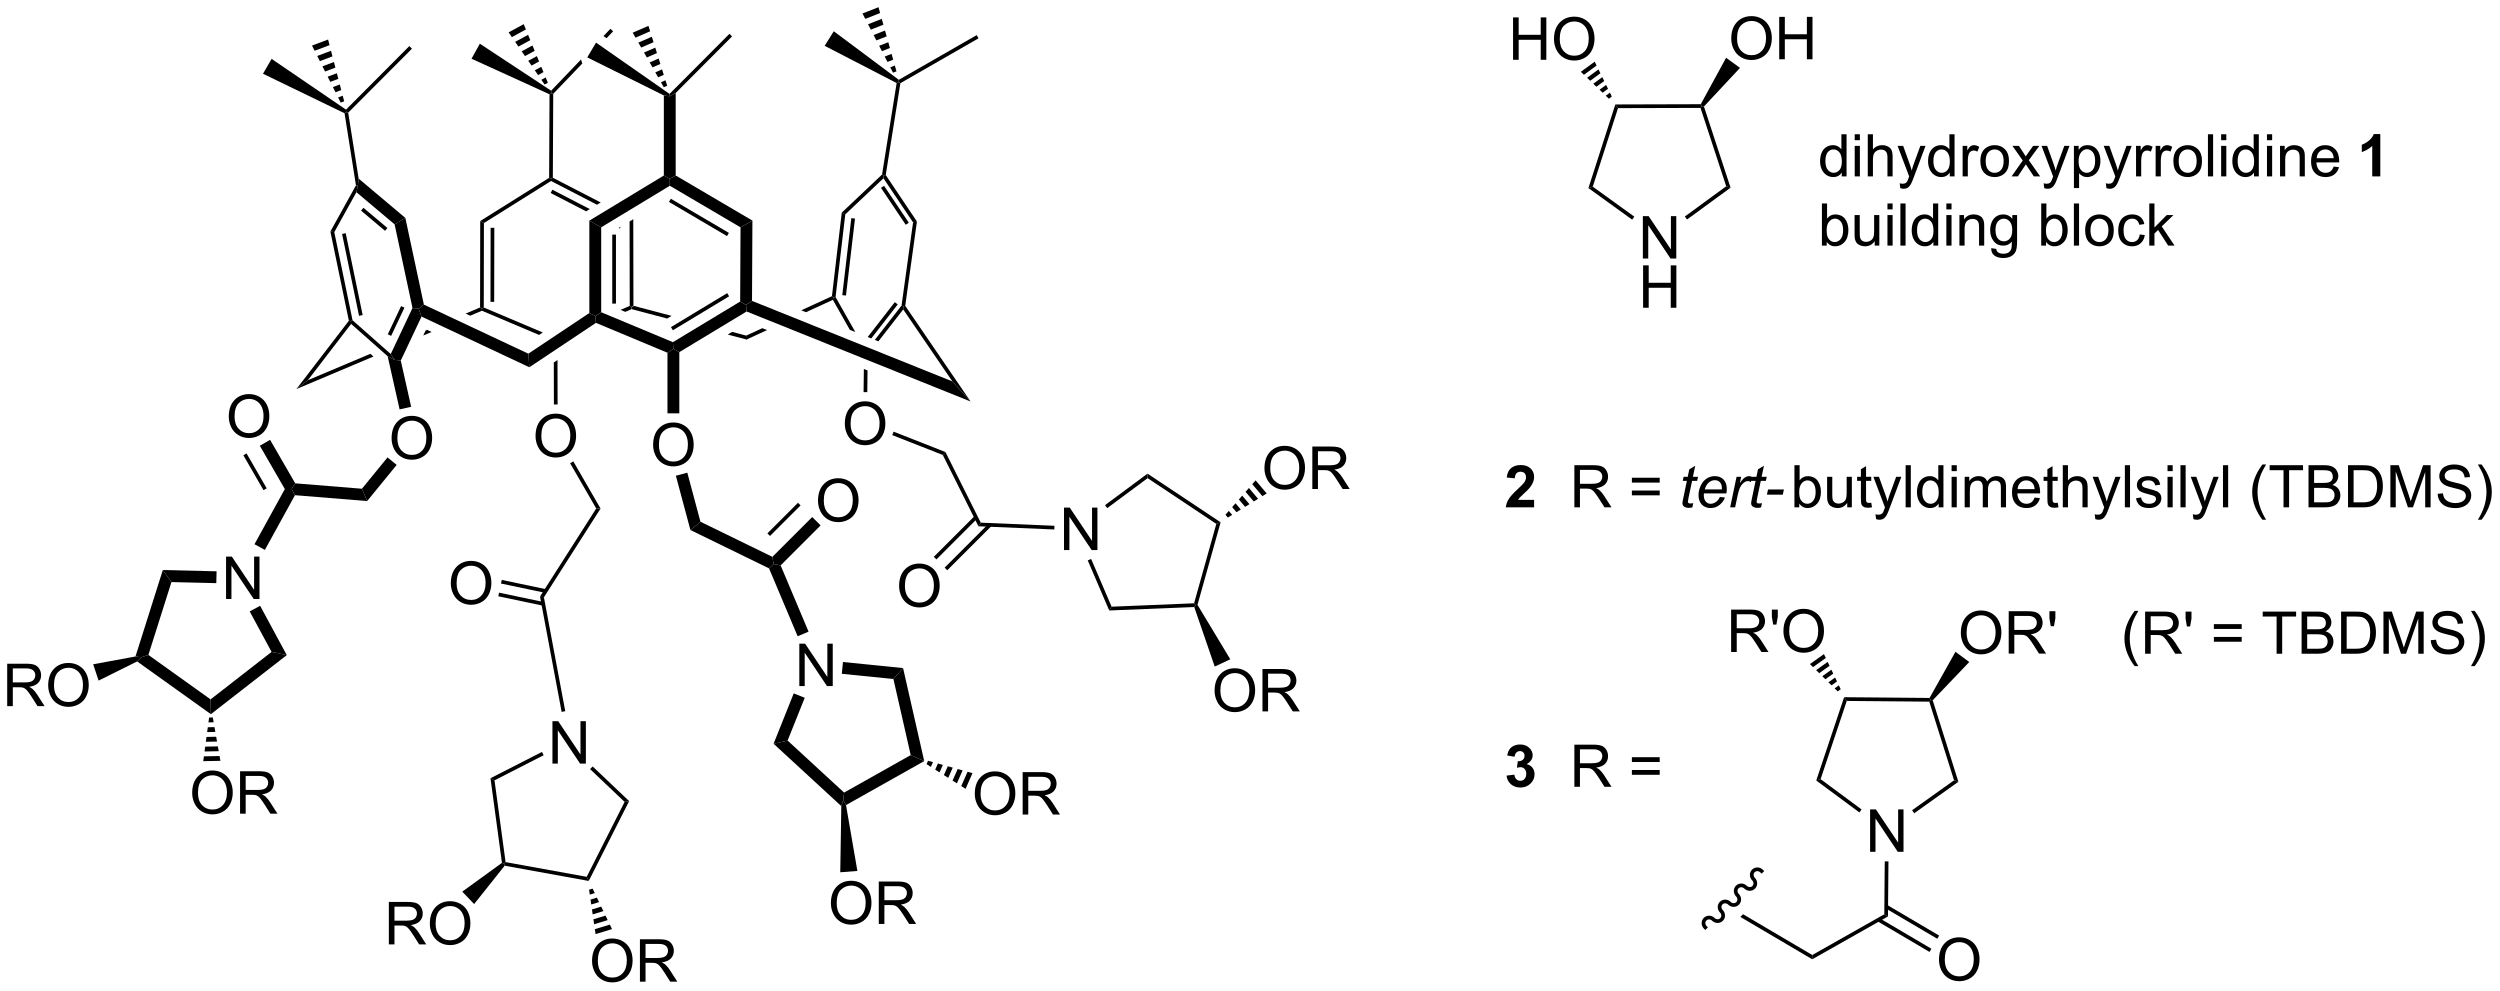 <?xml version="1.0" encoding="UTF-8"?>
<!DOCTYPE svg PUBLIC '-//W3C//DTD SVG 1.0//EN'
          'http://www.w3.org/TR/2001/REC-SVG-20010904/DTD/svg10.dtd'>
<svg stroke-dasharray="none" shape-rendering="auto" xmlns="http://www.w3.org/2000/svg" font-family="'Dialog'" text-rendering="auto" width="926" fill-opacity="1" color-interpolation="auto" color-rendering="auto" preserveAspectRatio="xMidYMid meet" font-size="12px" viewBox="0 0 926 367" fill="black" xmlns:xlink="http://www.w3.org/1999/xlink" stroke="black" image-rendering="auto" stroke-miterlimit="10" stroke-linecap="square" stroke-linejoin="miter" font-style="normal" stroke-width="1" height="367" stroke-dashoffset="0" font-weight="normal" stroke-opacity="1"
><!--Generated by the Batik Graphics2D SVG Generator--><defs id="genericDefs"
  /><g
  ><defs id="defs1"
    ><clipPath clipPathUnits="userSpaceOnUse" id="clipPath1"
      ><path d="M2.259 0.661 L349.359 0.661 L349.359 138.112 L2.259 138.112 L2.259 0.661 Z"
      /></clipPath
      ><clipPath clipPathUnits="userSpaceOnUse" id="clipPath2"
      ><path d="M10.341 9.047 L10.341 142.676 L347.79 142.676 L347.79 9.047 Z"
      /></clipPath
    ></defs
    ><g transform="scale(2.667,2.667) translate(-2.259,-0.661) matrix(1.029,0,0,1.029,-8.378,-8.645)"
    ><path d="M95.876 50.327 L95.626 50.52 L95.646 50.784 L100.384 52.037 L100.384 52.037 L100.98 51.677 L100.98 51.677 L95.876 50.327 ZM109.154 53.838 L108.558 54.198 L108.558 54.198 L111.164 54.887 L111.118 54.358 L109.154 53.838 Z" stroke="none" clip-path="url(#clipPath2)"
    /></g
    ><g transform="matrix(2.743,0,0,2.743,-28.365,-24.814)"
    ><path d="M75.167 50.569 L73.217 51.392 L73.217 51.392 L73.826 51.678 L75.417 51.006 L75.417 50.735 L75.167 50.569 ZM68.015 53.588 L67.815 53.673 L67.815 53.673 L67.494 54.351 L68.624 53.874 L68.624 53.874 L68.015 53.588 ZM60.354 56.822 L51.914 60.386 L50.364 61.583 L60.77 57.19 L60.77 57.19 L60.354 56.822 Z" stroke="none" clip-path="url(#clipPath2)"
    /></g
    ><g transform="matrix(2.743,0,0,2.743,-28.365,-24.814)"
    ><path d="M98.535 69.136 Q98.535 67.709 99.3 66.904 Q100.066 66.097 101.277 66.097 Q102.069 66.097 102.704 66.477 Q103.342 66.855 103.675 67.532 Q104.011 68.209 104.011 69.068 Q104.011 69.941 103.66 70.628 Q103.308 71.316 102.662 71.67 Q102.019 72.024 101.272 72.024 Q100.465 72.024 99.827 71.633 Q99.191 71.24 98.863 70.566 Q98.535 69.888 98.535 69.136 ZM99.316 69.146 Q99.316 70.183 99.871 70.779 Q100.428 71.373 101.269 71.373 Q102.124 71.373 102.675 70.771 Q103.23 70.17 103.23 69.066 Q103.23 68.365 102.993 67.844 Q102.756 67.323 102.3 67.037 Q101.847 66.748 101.28 66.748 Q100.475 66.748 99.894 67.303 Q99.316 67.855 99.316 69.146 Z" stroke="none" clip-path="url(#clipPath2)"
    /></g
    ><g transform="matrix(2.743,0,0,2.743,-28.365,-24.814)"
    ><path d="M82.658 67.94 Q82.658 66.513 83.423 65.708 Q84.189 64.901 85.4 64.901 Q86.192 64.901 86.827 65.281 Q87.465 65.658 87.798 66.335 Q88.134 67.013 88.134 67.872 Q88.134 68.744 87.783 69.432 Q87.431 70.119 86.785 70.474 Q86.142 70.828 85.395 70.828 Q84.587 70.828 83.949 70.437 Q83.314 70.044 82.986 69.369 Q82.658 68.692 82.658 67.94 ZM83.439 67.95 Q83.439 68.987 83.994 69.583 Q84.551 70.177 85.392 70.177 Q86.246 70.177 86.798 69.575 Q87.353 68.974 87.353 67.869 Q87.353 67.169 87.116 66.648 Q86.879 66.127 86.423 65.841 Q85.97 65.552 85.402 65.552 Q84.598 65.552 84.017 66.106 Q83.439 66.658 83.439 67.95 Z" stroke="none" clip-path="url(#clipPath2)"
    /></g
    ><g transform="matrix(2.743,0,0,2.743,-28.365,-24.814)"
    ><path d="M124.42 66.277 Q124.42 64.85 125.185 64.046 Q125.951 63.238 127.162 63.238 Q127.954 63.238 128.589 63.619 Q129.227 63.996 129.56 64.673 Q129.896 65.35 129.896 66.21 Q129.896 67.082 129.545 67.77 Q129.193 68.457 128.547 68.811 Q127.904 69.165 127.157 69.165 Q126.349 69.165 125.711 68.775 Q125.076 68.382 124.748 67.707 Q124.42 67.03 124.42 66.277 ZM125.201 66.288 Q125.201 67.324 125.756 67.921 Q126.313 68.514 127.154 68.514 Q128.008 68.514 128.56 67.913 Q129.115 67.311 129.115 66.207 Q129.115 65.507 128.878 64.986 Q128.641 64.465 128.185 64.178 Q127.732 63.889 127.165 63.889 Q126.36 63.889 125.779 64.444 Q125.201 64.996 125.201 66.288 Z" stroke="none" clip-path="url(#clipPath2)"
    /></g
    ><g transform="matrix(2.743,0,0,2.743,-28.365,-24.814)"
    ><path d="M74.013 16.977 L75.136 14.947 L84.76 21.294 L84.796 21.617 L84.546 21.777 Z" stroke="none" clip-path="url(#clipPath2)"
    /></g
    ><g transform="matrix(2.743,0,0,2.743,-28.365,-24.814)"
    ><path d="M81.058 12.309 L81.355 13.029 L79.462 14.057 L79.02 13.417 ZM81.652 13.748 L81.949 14.468 L80.346 15.338 L79.904 14.698 ZM82.246 15.187 L82.542 15.907 L81.231 16.619 L80.789 15.979 ZM82.839 16.626 L83.136 17.346 L82.115 17.901 L81.673 17.26 ZM83.433 18.065 L83.73 18.785 L83 19.182 L82.558 18.541 ZM84.027 19.504 L84.324 20.224 L83.885 20.463 L83.442 19.822 Z" stroke="none" clip-path="url(#clipPath2)"
    /></g
    ><g transform="matrix(2.743,0,0,2.743,-28.365,-24.814)"
    ><path d="M92.772 12.935 L91.83 13.917 L92.245 14.207 L93.133 13.281 L92.772 12.935 ZM88.802 17.076 L84.76 21.294 L84.796 21.617 L85.046 21.718 L88.965 17.629 L88.802 17.076 Z" stroke="none" clip-path="url(#clipPath2)"
    /></g
    ><g transform="matrix(2.743,0,0,2.743,-28.365,-24.814)"
    ><path d="M89.642 16.797 L90.825 14.801 L100.753 21.728 L100.782 22.052 L99.983 21.933 Z" stroke="none" clip-path="url(#clipPath2)"
    /></g
    ><g transform="matrix(2.743,0,0,2.743,-28.365,-24.814)"
    ><path d="M97.904 12.536 L98.134 13.271 L96.158 14.131 L95.777 13.462 ZM98.364 14.006 L98.594 14.741 L96.922 15.47 L96.54 14.8 ZM98.823 15.477 L99.053 16.212 L97.685 16.808 L97.303 16.139 ZM99.283 16.947 L99.513 17.682 L98.448 18.146 L98.066 17.477 ZM99.743 18.417 L99.973 19.153 L99.211 19.484 L98.83 18.815 ZM100.203 19.888 L100.433 20.623 L99.974 20.823 L99.593 20.154 Z" stroke="none" clip-path="url(#clipPath2)"
    /></g
    ><g transform="matrix(2.743,0,0,2.743,-28.365,-24.814)"
    ><path d="M57.946 52.288 L57.718 52.42 L57.45 52.359 L54.953 40.309 L55.481 40.389 ZM59.312 51.588 L57.022 40.536 L56.532 40.637 L58.822 51.689 Z" stroke="none" clip-path="url(#clipPath2)"
    /></g
    ><g transform="matrix(2.743,0,0,2.743,-28.365,-24.814)"
    ><path d="M63.105 56.853 L63.618 57.64 L62.688 57.151 L57.753 52.785 L57.718 52.42 L57.946 52.288 Z" stroke="none" clip-path="url(#clipPath2)"
    /></g
    ><g transform="matrix(2.743,0,0,2.743,-28.365,-24.814)"
    ><path d="M108.843 13.611 L109.197 13.964 L101.582 21.604 L100.782 22.052 L100.753 21.728 Z" stroke="none" clip-path="url(#clipPath2)"
    /></g
    ><g transform="matrix(2.743,0,0,2.743,-28.365,-24.814)"
    ><path d="M99.983 21.933 L100.782 22.052 L101.582 21.604 L101.582 32.741 L100.782 33.199 L99.983 32.748 Z" stroke="none" clip-path="url(#clipPath2)"
    /></g
    ><g transform="matrix(2.743,0,0,2.743,-28.365,-24.814)"
    ><path d="M64.459 57.733 L63.618 57.64 L63.105 56.853 L66.041 50.637 L66.88 50.735 L67.263 51.798 ZM63.157 54.402 L64.957 50.592 L64.505 50.379 L62.705 54.188 Z" stroke="none" clip-path="url(#clipPath2)"
    /></g
    ><g transform="matrix(2.743,0,0,2.743,-28.365,-24.814)"
    ><path d="M126.99 58.872 L126.954 61.996 L127.454 62.002 L127.488 59.072 L126.99 58.872 Z" stroke="none" clip-path="url(#clipPath2)"
    /></g
    ><g transform="matrix(2.743,0,0,2.743,-28.365,-24.814)"
    ><path d="M134.157 38.957 L133.636 39.077 L129.639 33.121 L129.682 32.737 L129.945 32.679 ZM133.061 39.118 L129.718 34.136 L129.303 34.414 L132.646 39.397 Z" stroke="none" clip-path="url(#clipPath2)"
    /></g
    ><g transform="matrix(2.743,0,0,2.743,-28.365,-24.814)"
    ><path d="M129.449 32.614 L129.682 32.737 L129.639 33.121 L124.483 37.995 L124.007 37.756 Z" stroke="none" clip-path="url(#clipPath2)"
    /></g
    ><g transform="matrix(2.743,0,0,2.743,-28.365,-24.814)"
    ><path d="M124.007 37.756 L124.483 37.995 L123.171 49.16 L122.913 49.212 L122.681 49.044 ZM125.299 38.5 L124.077 48.898 L124.574 48.957 L125.796 38.558 Z" stroke="none" clip-path="url(#clipPath2)"
    /></g
    ><g transform="matrix(2.743,0,0,2.743,-28.365,-24.814)"
    ><path d="M123.171 49.16 L122.913 49.212 L122.808 49.535 L125.098 53.586 L125.842 53.885 L123.171 49.16 Z" stroke="none" clip-path="url(#clipPath2)"
    /></g
    ><g transform="matrix(2.743,0,0,2.743,-28.365,-24.814)"
    ><path d="M63.627 39.344 L65.077 38.473 L67.58 50.179 L66.88 50.735 L66.041 50.637 Z" stroke="none" clip-path="url(#clipPath2)"
    /></g
    ><g transform="matrix(2.743,0,0,2.743,-28.365,-24.814)"
    ><path d="M58.469 35 L58.67 34.123 L58.77 33.162 L65.077 38.473 L63.627 39.344 ZM59.093 37.487 L62.333 40.215 L62.655 39.833 L59.416 37.105 Z" stroke="none" clip-path="url(#clipPath2)"
    /></g
    ><g transform="matrix(2.743,0,0,2.743,-28.365,-24.814)"
    ><path d="M55.481 40.389 L54.953 40.309 L58.409 34.077 L58.67 34.123 L58.469 35 Z" stroke="none" clip-path="url(#clipPath2)"
    /></g
    ><g transform="matrix(2.743,0,0,2.743,-28.365,-24.814)"
    ><path d="M75.667 50.569 L75.417 50.735 L75.417 51.006 L83.136 54.275 L83.136 54.275 L83.634 53.943 L83.634 53.943 L75.667 50.569 Z" stroke="none" clip-path="url(#clipPath2)"
    /></g
    ><g transform="matrix(2.743,0,0,2.743,-28.365,-24.814)"
    ><path d="M76.591 39.807 L76.573 49.804 L77.073 49.805 L77.091 39.808 L76.591 39.807 ZM75.188 38.891 L75.167 50.569 L75.417 50.735 L75.667 50.569 L75.687 39.168 L75.188 38.891 Z" stroke="none" clip-path="url(#clipPath2)"
    /></g
    ><g transform="matrix(2.743,0,0,2.743,-28.365,-24.814)"
    ><path d="M84.493 33.06 L84.742 33.199 L84.754 33.486 L75.687 39.168 L75.188 38.891 Z" stroke="none" clip-path="url(#clipPath2)"
    /></g
    ><g transform="matrix(2.743,0,0,2.743,-28.365,-24.814)"
    ><path d="M58.77 33.162 L58.67 34.123 L58.409 34.077 L56.866 24.34 L57.093 24.173 L57.36 24.259 Z" stroke="none" clip-path="url(#clipPath2)"
    /></g
    ><g transform="matrix(2.743,0,0,2.743,-28.365,-24.814)"
    ><path d="M84.993 33.047 L84.742 33.199 L84.493 33.06 L84.546 21.777 L84.796 21.617 L85.046 21.718 Z" stroke="none" clip-path="url(#clipPath2)"
    /></g
    ><g transform="matrix(2.743,0,0,2.743,-28.365,-24.814)"
    ><path d="M131.419 20.26 L131.694 20.122 L131.922 20.279 L129.945 32.679 L129.682 32.737 L129.449 32.614 Z" stroke="none" clip-path="url(#clipPath2)"
    /></g
    ><g transform="matrix(2.743,0,0,2.743,-28.365,-24.814)"
    ><path d="M132.58 50.347 L132.32 50.408 L132.081 50.308 L133.636 39.077 L134.157 38.957 Z" stroke="none" clip-path="url(#clipPath2)"
    /></g
    ><g transform="matrix(2.743,0,0,2.743,-28.365,-24.814)"
    ><path d="M102.072 64.861 L100.472 64.861 L100.472 56.678 L101.272 56.145 L102.072 56.596 Z" stroke="none" clip-path="url(#clipPath2)"
    /></g
    ><g transform="matrix(2.743,0,0,2.743,-28.365,-24.814)"
    ><path d="M85.623 57.664 L85.124 57.997 L85.136 63.666 L85.636 63.664 L85.623 57.664 Z" stroke="none" clip-path="url(#clipPath2)"
    /></g
    ><g transform="matrix(2.743,0,0,2.743,-28.365,-24.814)"
    ><path d="M111.889 49.678 L111.086 50.218 L110.289 49.765 L110.338 39.745 L111.943 38.833 Z" stroke="none" clip-path="url(#clipPath2)"
    /></g
    ><g transform="matrix(2.743,0,0,2.743,-28.365,-24.814)"
    ><path d="M111.943 38.833 L110.338 39.745 L100.788 34.13 L100.782 33.199 L101.582 32.741 ZM108.769 40.495 L100.928 35.885 L100.674 36.316 L108.515 40.926 Z" stroke="none" clip-path="url(#clipPath2)"
    /></g
    ><g transform="matrix(2.743,0,0,2.743,-28.365,-24.814)"
    ><path d="M108.538 48.631 L100.942 53.218 L101.2 53.646 L108.797 49.059 L108.538 48.631 ZM110.289 49.765 L101.206 55.25 L101.272 56.145 L102.072 56.596 L111.158 51.109 L111.086 50.218 L110.289 49.765 Z" stroke="none" clip-path="url(#clipPath2)"
    /></g
    ><g transform="matrix(2.743,0,0,2.743,-28.365,-24.814)"
    ><path d="M63.219 68.239 Q63.219 66.812 63.984 66.007 Q64.75 65.2 65.961 65.2 Q66.753 65.2 67.388 65.58 Q68.026 65.957 68.359 66.635 Q68.695 67.312 68.695 68.171 Q68.695 69.043 68.344 69.731 Q67.992 70.418 67.346 70.773 Q66.703 71.127 65.956 71.127 Q65.148 71.127 64.51 70.736 Q63.875 70.343 63.547 69.668 Q63.219 68.991 63.219 68.239 ZM64 68.249 Q64 69.286 64.555 69.882 Q65.112 70.476 65.953 70.476 Q66.807 70.476 67.359 69.874 Q67.914 69.273 67.914 68.168 Q67.914 67.468 67.677 66.947 Q67.44 66.426 66.984 66.14 Q66.531 65.851 65.964 65.851 Q65.159 65.851 64.578 66.405 Q64 66.957 64 68.249 Z" stroke="none" clip-path="url(#clipPath2)"
    /></g
    ><g transform="matrix(2.743,0,0,2.743,-28.365,-24.814)"
    ><path d="M57.062 23.85 L57.093 24.173 L56.866 24.34 L45.854 19.005 L47.017 16.998 Z" stroke="none" clip-path="url(#clipPath2)"
    /></g
    ><g transform="matrix(2.743,0,0,2.743,-28.365,-24.814)"
    ><path d="M131.711 19.824 L131.694 20.122 L131.419 20.26 L121.699 15.233 L122.93 13.266 Z" stroke="none" clip-path="url(#clipPath2)"
    /></g
    ><g transform="matrix(2.743,0,0,2.743,-28.365,-24.814)"
    ><path d="M57.36 24.259 L57.093 24.173 L57.062 23.85 L65.616 15.269 L65.97 15.622 Z" stroke="none" clip-path="url(#clipPath2)"
    /></g
    ><g transform="matrix(2.743,0,0,2.743,-28.365,-24.814)"
    ><path d="M131.922 20.279 L131.694 20.122 L131.711 19.824 L142.227 13.788 L142.476 14.222 Z" stroke="none" clip-path="url(#clipPath2)"
    /></g
    ><g transform="matrix(2.743,0,0,2.743,-28.365,-24.814)"
    ><path d="M56.348 22.904 L55.995 22.204 L56.618 21.969 L56.816 22.728 ZM55.643 21.504 L55.291 20.804 L56.223 20.452 L56.421 21.211 ZM54.939 20.104 L54.587 19.403 L55.828 18.935 L56.026 19.694 ZM54.234 18.703 L53.882 18.003 L55.434 17.418 L55.631 18.177 ZM53.53 17.303 L53.178 16.603 L55.039 15.901 L55.236 16.66 ZM52.825 15.902 L52.473 15.202 L54.644 14.384 L54.841 15.143 Z" stroke="none" clip-path="url(#clipPath2)"
    /></g
    ><g transform="matrix(2.743,0,0,2.743,-28.365,-24.814)"
    ><path d="M130.931 18.864 L130.556 18.137 L131.175 17.894 L131.396 18.681 ZM130.181 17.41 L129.807 16.683 L130.734 16.319 L130.955 17.106 ZM129.432 15.956 L129.057 15.229 L130.292 14.744 L130.513 15.531 ZM128.682 14.502 L128.308 13.776 L129.851 13.169 L130.071 13.956 ZM127.933 13.049 L127.558 12.322 L129.409 11.594 L129.63 12.381 ZM127.183 11.595 L126.808 10.868 L128.968 10.019 L129.188 10.806 Z" stroke="none" clip-path="url(#clipPath2)"
    /></g
    ><g transform="matrix(2.743,0,0,2.743,-28.365,-24.814)"
    ><path d="M131.168 49.852 L127.509 54.554 L127.509 54.554 L127.992 54.748 L127.992 54.748 L131.563 50.159 L131.168 49.852 ZM132.081 50.308 L128.474 54.942 L128.957 55.136 L132.306 50.832 L132.32 50.408 L132.081 50.308 Z" stroke="none" clip-path="url(#clipPath2)"
    /></g
    ><g transform="matrix(2.743,0,0,2.743,-28.365,-24.814)"
    ><path d="M122.681 49.044 L118.536 50.949 L118.536 50.949 L119.175 51.205 L119.175 51.205 L122.808 49.535 L122.913 49.212 L122.681 49.044 ZM113.281 53.363 L111.118 54.358 L111.164 54.887 L113.92 53.62 L113.92 53.62 L113.281 53.363 Z" stroke="none" clip-path="url(#clipPath2)"
    /></g
    ><g transform="matrix(2.743,0,0,2.743,-28.365,-24.814)"
    ><path d="M111.158 51.109 L111.086 50.218 L111.889 49.678 L138.947 60.552 L141.406 63.265 Z" stroke="none" clip-path="url(#clipPath2)"
    /></g
    ><g transform="matrix(2.743,0,0,2.743,-28.365,-24.814)"
    ><path d="M132.306 50.832 L132.32 50.408 L132.58 50.347 L141.406 63.265 L138.947 60.552 Z" stroke="none" clip-path="url(#clipPath2)"
    /></g
    ><g transform="matrix(2.743,0,0,2.743,-28.365,-24.814)"
    ><path d="M62.688 57.151 L63.618 57.64 L64.459 57.733 L65.861 63.978 L64.3 64.328 Z" stroke="none" clip-path="url(#clipPath2)"
    /></g
    ><g transform="matrix(2.743,0,0,2.743,-28.365,-24.814)"
    ><path d="M81.683 56.806 L81.82 58.638 L67.263 51.798 L66.88 50.735 L67.58 50.179 Z" stroke="none" clip-path="url(#clipPath2)"
    /></g
    ><g transform="matrix(2.743,0,0,2.743,-28.365,-24.814)"
    ><path d="M57.45 52.359 L57.718 52.42 L57.753 52.785 L51.914 60.386 L50.364 61.583 Z" stroke="none" clip-path="url(#clipPath2)"
    /></g
    ><g transform="matrix(2.743,0,0,2.743,-28.365,-24.814)"
    ><path d="M95.855 38.663 L95.356 38.967 L95.376 50.356 L95.626 50.52 L95.876 50.327 L95.855 38.663 Z" stroke="none" clip-path="url(#clipPath2)"
    /></g
    ><g transform="matrix(2.743,0,0,2.743,-28.365,-24.814)"
    ><path d="M84.993 33.047 L84.742 33.199 L84.754 33.486 L90.956 36.693 L90.956 36.693 L91.458 36.389 L84.993 33.047 ZM84.927 34.665 L84.697 35.109 L89.484 37.584 L89.484 37.584 L89.986 37.28 L84.927 34.665 ZM95.832 38.651 L95.331 38.954 L95.331 38.954 L95.356 38.967 L95.855 38.663 L95.832 38.651 ZM94.165 39.66 L93.909 39.815 L94.025 39.931 L94.025 39.931 L94.165 39.66 Z" stroke="none" clip-path="url(#clipPath2)"
    /></g
    ><g transform="matrix(2.743,0,0,2.743,-28.365,-24.814)"
    ><path d="M91.523 39.74 L89.923 38.838 L99.983 32.748 L100.782 33.199 L100.788 34.13 Z" stroke="none" clip-path="url(#clipPath2)"
    /></g
    ><g transform="matrix(2.743,0,0,2.743,-28.365,-24.814)"
    ><path d="M95.376 50.356 L94.137 50.89 L94.137 50.89 L94.779 51.158 L95.646 50.784 L95.626 50.52 L95.376 50.356 Z" stroke="none" clip-path="url(#clipPath2)"
    /></g
    ><g transform="matrix(2.743,0,0,2.743,-28.365,-24.814)"
    ><path d="M81.82 58.638 L81.683 56.806 L89.923 51.312 L90.723 51.74 L90.811 52.644 Z" stroke="none" clip-path="url(#clipPath2)"
    /></g
    ><g transform="matrix(2.743,0,0,2.743,-28.365,-24.814)"
    ><path d="M90.811 52.644 L90.723 51.74 L91.523 51.208 L101.206 55.25 L101.272 56.145 L100.472 56.678 Z" stroke="none" clip-path="url(#clipPath2)"
    /></g
    ><g transform="matrix(2.743,0,0,2.743,-28.365,-24.814)"
    ><path d="M89.923 38.838 L91.523 39.74 L91.523 51.208 L90.723 51.74 L89.923 51.312 ZM93.017 40.723 L93.017 50.046 L93.517 50.046 L93.517 40.723 Z" stroke="none" clip-path="url(#clipPath2)"
    /></g
    ><g transform="matrix(2.743,0,0,2.743,-28.365,-24.814)"
    ><path d="M101.606 73.287 L103.151 72.873 L104.927 79.499 L103.57 80.617 Z" stroke="none" clip-path="url(#clipPath2)"
    /></g
    ><g transform="matrix(2.743,0,0,2.743,-28.365,-24.814)"
    ><path d="M130.826 67.802 L131.009 67.336 L138.01 70.087 L137.649 70.482 Z" stroke="none" clip-path="url(#clipPath2)"
    /></g
    ><g transform="matrix(2.743,0,0,2.743,-28.365,-24.814)"
    ><path d="M137.649 70.482 L138.01 70.087 L142.779 79.624 L142.464 80.111 Z" stroke="none" clip-path="url(#clipPath2)"
    /></g
    ><g transform="matrix(2.743,0,0,2.743,-28.365,-24.814)"
    ><path d="M131.752 88.185 Q131.752 86.758 132.518 85.954 Q133.284 85.146 134.495 85.146 Q135.286 85.146 135.922 85.526 Q136.56 85.904 136.893 86.581 Q137.229 87.258 137.229 88.118 Q137.229 88.99 136.877 89.677 Q136.526 90.365 135.88 90.719 Q135.237 91.073 134.489 91.073 Q133.682 91.073 133.044 90.683 Q132.409 90.289 132.081 89.615 Q131.752 88.938 131.752 88.185 ZM132.534 88.196 Q132.534 89.232 133.089 89.829 Q133.646 90.422 134.487 90.422 Q135.341 90.422 135.893 89.821 Q136.448 89.219 136.448 88.115 Q136.448 87.414 136.211 86.894 Q135.974 86.373 135.518 86.086 Q135.065 85.797 134.497 85.797 Q133.693 85.797 133.112 86.352 Q132.534 86.904 132.534 88.196 Z" stroke="none" clip-path="url(#clipPath2)"
    /></g
    ><g transform="matrix(2.743,0,0,2.743,-28.365,-24.814)"
    ><path d="M141.957 78.715 L136.437 84.235 L136.79 84.588 L142.31 79.069 ZM143.849 79.75 L137.9 85.699 L138.254 86.052 L144.202 80.104 Z" stroke="none" clip-path="url(#clipPath2)"
    /></g
    ><g transform="matrix(2.743,0,0,2.743,-28.365,-24.814)"
    ><path d="M103.57 80.617 L104.927 79.499 L114.644 84.24 L114.806 85.209 L114.186 85.796 Z" stroke="none" clip-path="url(#clipPath2)"
    /></g
    ><g transform="matrix(2.743,0,0,2.743,-28.365,-24.814)"
    ><path d="M120.8 76.664 Q120.8 75.237 121.566 74.433 Q122.332 73.625 123.542 73.625 Q124.334 73.625 124.969 74.006 Q125.608 74.383 125.941 75.06 Q126.277 75.737 126.277 76.597 Q126.277 77.469 125.925 78.157 Q125.574 78.844 124.928 79.198 Q124.285 79.552 123.537 79.552 Q122.73 79.552 122.092 79.162 Q121.457 78.769 121.128 78.094 Q120.8 77.417 120.8 76.664 ZM121.582 76.675 Q121.582 77.711 122.136 78.308 Q122.694 78.901 123.535 78.901 Q124.389 78.901 124.941 78.3 Q125.496 77.698 125.496 76.594 Q125.496 75.894 125.259 75.373 Q125.022 74.852 124.566 74.566 Q124.113 74.276 123.545 74.276 Q122.74 74.276 122.16 74.831 Q121.582 75.383 121.582 76.675 Z" stroke="none" clip-path="url(#clipPath2)"
    /></g
    ><g transform="matrix(2.743,0,0,2.743,-28.365,-24.814)"
    ><path d="M115.753 85.394 L114.806 85.209 L114.644 84.24 L120.02 78.864 L121.152 79.995 ZM114.32 81.421 L118.449 77.292 L118.095 76.939 L113.966 81.068 Z" stroke="none" clip-path="url(#clipPath2)"
    /></g
    ><g transform="matrix(2.743,0,0,2.743,-28.365,-24.814)"
    ><path d="M87.327 71.6 L87.76 71.35 L91.437 77.719 L90.852 77.707 Z" stroke="none" clip-path="url(#clipPath2)"
    /></g
    ><g transform="matrix(2.743,0,0,2.743,-28.365,-24.814)"
    ><path d="M90.852 77.707 L91.437 77.719 L83.788 89.702 L83.26 89.599 Z" stroke="none" clip-path="url(#clipPath2)"
    /></g
    ><g transform="matrix(2.743,0,0,2.743,-28.365,-24.814)"
    ><path d="M71.218 87.824 Q71.218 86.397 71.983 85.592 Q72.749 84.785 73.96 84.785 Q74.751 84.785 75.387 85.165 Q76.025 85.542 76.358 86.219 Q76.694 86.897 76.694 87.756 Q76.694 88.628 76.343 89.316 Q75.991 90.003 75.345 90.358 Q74.702 90.712 73.954 90.712 Q73.147 90.712 72.509 90.321 Q71.874 89.928 71.546 89.253 Q71.218 88.576 71.218 87.824 ZM71.999 87.834 Q71.999 88.871 72.553 89.467 Q73.111 90.061 73.952 90.061 Q74.806 90.061 75.358 89.459 Q75.913 88.858 75.913 87.753 Q75.913 87.053 75.676 86.532 Q75.439 86.011 74.983 85.725 Q74.53 85.436 73.962 85.436 Q73.158 85.436 72.577 85.99 Q71.999 86.542 71.999 87.834 Z" stroke="none" clip-path="url(#clipPath2)"
    /></g
    ><g transform="matrix(2.743,0,0,2.743,-28.365,-24.814)"
    ><path d="M84.082 88.613 L78.095 87.354 L77.992 87.843 L83.979 89.102 ZM83.751 90.342 L77.733 89.076 L77.63 89.566 L83.648 90.832 Z" stroke="none" clip-path="url(#clipPath2)"
    /></g
    ><g transform="matrix(2.743,0,0,2.743,-28.365,-24.814)"
    ><path d="M62.669 70.812 L63.908 71.824 L59.919 76.706 L59.212 75.043 Z" stroke="none" clip-path="url(#clipPath2)"
    /></g
    ><g transform="matrix(2.743,0,0,2.743,-28.365,-24.814)"
    ><path d="M59.212 75.043 L59.919 76.706 L50.172 75.915 L49.721 75.076 L50.204 74.312 Z" stroke="none" clip-path="url(#clipPath2)"
    /></g
    ><g transform="matrix(2.743,0,0,2.743,-28.365,-24.814)"
    ><path d="M41.234 65.302 Q41.234 63.876 42 63.071 Q42.765 62.264 43.976 62.264 Q44.768 62.264 45.403 62.644 Q46.041 63.021 46.375 63.698 Q46.711 64.376 46.711 65.235 Q46.711 66.107 46.359 66.795 Q46.008 67.482 45.362 67.836 Q44.718 68.191 43.971 68.191 Q43.164 68.191 42.526 67.8 Q41.89 67.407 41.562 66.732 Q41.234 66.055 41.234 65.302 ZM42.015 65.313 Q42.015 66.349 42.57 66.946 Q43.127 67.54 43.968 67.54 Q44.823 67.54 45.375 66.938 Q45.929 66.336 45.929 65.232 Q45.929 64.532 45.693 64.011 Q45.456 63.49 45 63.204 Q44.547 62.914 43.979 62.914 Q43.174 62.914 42.593 63.469 Q42.015 64.021 42.015 65.313 Z" stroke="none" clip-path="url(#clipPath2)"
    /></g
    ><g transform="matrix(2.743,0,0,2.743,-28.365,-24.814)"
    ><path d="M50.204 74.312 L49.721 75.076 L48.803 75.085 L45.427 69.238 L46.812 68.438 ZM46.356 74.988 L43.634 70.273 L43.201 70.523 L45.923 75.238 Z" stroke="none" clip-path="url(#clipPath2)"
    /></g
    ><g transform="matrix(2.743,0,0,2.743,-28.365,-24.814)"
    ><path d="M40.867 89.93 L40.867 84.204 L41.646 84.204 L44.653 88.698 L44.653 84.204 L45.38 84.204 L45.38 89.93 L44.601 89.93 L41.593 85.43 L41.593 89.93 L40.867 89.93 Z" stroke="none" clip-path="url(#clipPath2)"
    /></g
    ><g transform="matrix(2.743,0,0,2.743,-28.365,-24.814)"
    ><path d="M84.94 112.163 L84.94 106.436 L85.719 106.436 L88.726 110.931 L88.726 106.436 L89.453 106.436 L89.453 112.163 L88.674 112.163 L85.666 107.663 L85.666 112.163 L84.94 112.163 Z" stroke="none" clip-path="url(#clipPath2)"
    /></g
    ><g transform="matrix(2.743,0,0,2.743,-28.365,-24.814)"
    ><path d="M154.019 83.321 L154.019 77.594 L154.797 77.594 L157.805 82.089 L157.805 77.594 L158.532 77.594 L158.532 83.321 L157.753 83.321 L154.745 78.821 L154.745 83.321 L154.019 83.321 Z" stroke="none" clip-path="url(#clipPath2)"
    /></g
    ><g transform="matrix(2.743,0,0,2.743,-28.365,-24.814)"
    ><path d="M118.277 101.686 L118.277 95.96 L119.055 95.96 L122.063 100.455 L122.063 95.96 L122.79 95.96 L122.79 101.686 L122.011 101.686 L119.003 97.186 L119.003 101.686 L118.277 101.686 Z" stroke="none" clip-path="url(#clipPath2)"
    /></g
    ><g transform="matrix(2.743,0,0,2.743,-28.365,-24.814)"
    ><path d="M39.586 86.192 L39.548 87.792 L33.492 87.647 L32.329 86.018 Z" stroke="none" clip-path="url(#clipPath2)"
    /></g
    ><g transform="matrix(2.743,0,0,2.743,-28.365,-24.814)"
    ><path d="M32.329 86.018 L33.492 87.647 L30.379 97.484 L29.441 97.797 L28.635 97.694 Z" stroke="none" clip-path="url(#clipPath2)"
    /></g
    ><g transform="matrix(2.743,0,0,2.743,-28.365,-24.814)"
    ><path d="M28.858 98.363 L29.441 97.797 L30.379 97.484 L38.776 103.487 L38.817 105.483 Z" stroke="none" clip-path="url(#clipPath2)"
    /></g
    ><g transform="matrix(2.743,0,0,2.743,-28.365,-24.814)"
    ><path d="M38.817 105.483 L38.776 103.487 L47.013 97.077 L49.064 97.508 Z" stroke="none" clip-path="url(#clipPath2)"
    /></g
    ><g transform="matrix(2.743,0,0,2.743,-28.365,-24.814)"
    ><path d="M49.064 97.508 L47.013 97.077 L44.061 91.61 L45.469 90.85 Z" stroke="none" clip-path="url(#clipPath2)"
    /></g
    ><g transform="matrix(2.743,0,0,2.743,-28.365,-24.814)"
    ><path d="M83.526 110.581 L83.754 111.026 L77.116 114.42 L76.573 114.136 Z" stroke="none" clip-path="url(#clipPath2)"
    /></g
    ><g transform="matrix(2.743,0,0,2.743,-28.365,-24.814)"
    ><path d="M76.573 114.136 L77.116 114.42 L78.612 125.46 L78.389 125.674 L78.121 125.562 Z" stroke="none" clip-path="url(#clipPath2)"
    /></g
    ><g transform="matrix(2.743,0,0,2.743,-28.365,-24.814)"
    ><path d="M78.489 125.946 L78.389 125.674 L78.612 125.46 L89.565 127.448 L89.843 128.006 Z" stroke="none" clip-path="url(#clipPath2)"
    /></g
    ><g transform="matrix(2.743,0,0,2.743,-28.365,-24.814)"
    ><path d="M89.843 128.006 L89.565 127.448 L94.683 117.331 L95.297 117.224 Z" stroke="none" clip-path="url(#clipPath2)"
    /></g
    ><g transform="matrix(2.743,0,0,2.743,-28.365,-24.814)"
    ><path d="M95.297 117.224 L94.683 117.331 L90.023 112.904 L90.368 112.541 Z" stroke="none" clip-path="url(#clipPath2)"
    /></g
    ><g transform="matrix(2.743,0,0,2.743,-28.365,-24.814)"
    ><path d="M117.521 102.676 L119.007 103.27 L116.696 109.049 L114.801 109.479 Z" stroke="none" clip-path="url(#clipPath2)"
    /></g
    ><g transform="matrix(2.743,0,0,2.743,-28.365,-24.814)"
    ><path d="M114.801 109.479 L116.696 109.049 L124.322 116.072 L124.208 117.054 L123.946 117.9 Z" stroke="none" clip-path="url(#clipPath2)"
    /></g
    ><g transform="matrix(2.743,0,0,2.743,-28.365,-24.814)"
    ><path d="M124.583 117.761 L124.208 117.054 L124.322 116.072 L133.318 111.011 L135.143 111.82 Z" stroke="none" clip-path="url(#clipPath2)"
    /></g
    ><g transform="matrix(2.743,0,0,2.743,-28.365,-24.814)"
    ><path d="M135.143 111.82 L133.318 111.011 L130.982 100.735 L132.286 99.258 Z" stroke="none" clip-path="url(#clipPath2)"
    /></g
    ><g transform="matrix(2.743,0,0,2.743,-28.365,-24.814)"
    ><path d="M132.286 99.258 L130.982 100.735 L124.012 100.034 L124.172 98.442 Z" stroke="none" clip-path="url(#clipPath2)"
    /></g
    ><g transform="matrix(2.743,0,0,2.743,-28.365,-24.814)"
    ><path d="M157.223 84.719 L157.683 84.522 L160.447 90.971 L160.123 91.484 Z" stroke="none" clip-path="url(#clipPath2)"
    /></g
    ><g transform="matrix(2.743,0,0,2.743,-28.365,-24.814)"
    ><path d="M160.123 91.484 L160.447 90.971 L171.583 90.512 L171.775 90.754 L171.601 91.012 Z" stroke="none" clip-path="url(#clipPath2)"
    /></g
    ><g transform="matrix(2.743,0,0,2.743,-28.365,-24.814)"
    ><path d="M172.044 90.72 L171.775 90.754 L171.583 90.512 L174.586 79.788 L175.166 79.573 Z" stroke="none" clip-path="url(#clipPath2)"
    /></g
    ><g transform="matrix(2.743,0,0,2.743,-28.365,-24.814)"
    ><path d="M175.166 79.573 L174.586 79.788 L165.31 73.615 L165.294 73.004 Z" stroke="none" clip-path="url(#clipPath2)"
    /></g
    ><g transform="matrix(2.743,0,0,2.743,-28.365,-24.814)"
    ><path d="M165.294 73.004 L165.31 73.615 L159.855 77.659 L159.557 77.258 Z" stroke="none" clip-path="url(#clipPath2)"
    /></g
    ><g transform="matrix(2.743,0,0,2.743,-28.365,-24.814)"
    ><path d="M174.353 102.323 Q174.353 100.896 175.119 100.091 Q175.884 99.284 177.095 99.284 Q177.887 99.284 178.522 99.664 Q179.16 100.041 179.494 100.719 Q179.83 101.396 179.83 102.255 Q179.83 103.127 179.478 103.815 Q179.127 104.502 178.481 104.856 Q177.838 105.211 177.09 105.211 Q176.283 105.211 175.645 104.82 Q175.009 104.427 174.681 103.752 Q174.353 103.075 174.353 102.323 ZM175.134 102.333 Q175.134 103.37 175.689 103.966 Q176.246 104.56 177.088 104.56 Q177.942 104.56 178.494 103.958 Q179.048 103.356 179.048 102.252 Q179.048 101.552 178.811 101.031 Q178.575 100.51 178.119 100.224 Q177.666 99.935 177.098 99.935 Q176.293 99.935 175.713 100.489 Q175.134 101.041 175.134 102.333 ZM180.818 105.112 L180.818 99.385 L183.357 99.385 Q184.123 99.385 184.521 99.539 Q184.919 99.692 185.156 100.083 Q185.396 100.474 185.396 100.948 Q185.396 101.557 185 101.976 Q184.607 102.393 183.781 102.505 Q184.084 102.651 184.24 102.791 Q184.571 103.096 184.867 103.552 L185.865 105.112 L184.912 105.112 L184.154 103.919 Q183.821 103.403 183.604 103.13 Q183.391 102.856 183.222 102.747 Q183.052 102.638 182.875 102.596 Q182.748 102.567 182.453 102.567 L181.576 102.567 L181.576 105.112 L180.818 105.112 ZM181.576 101.911 L183.203 101.911 Q183.724 101.911 184.016 101.804 Q184.31 101.698 184.461 101.461 Q184.615 101.224 184.615 100.948 Q184.615 100.541 184.318 100.281 Q184.024 100.018 183.388 100.018 L181.576 100.018 L181.576 101.911 Z" stroke="none" clip-path="url(#clipPath2)"
    /></g
    ><g transform="matrix(2.743,0,0,2.743,-28.365,-24.814)"
    ><path d="M171.601 91.012 L171.775 90.754 L172.044 90.72 L176.472 98.071 L174.37 99.052 Z" stroke="none" clip-path="url(#clipPath2)"
    /></g
    ><g transform="matrix(2.743,0,0,2.743,-28.365,-24.814)"
    ><path d="M122.542 131.019 Q122.542 129.592 123.308 128.787 Q124.073 127.98 125.284 127.98 Q126.076 127.98 126.711 128.36 Q127.349 128.738 127.683 129.415 Q128.019 130.092 128.019 130.951 Q128.019 131.824 127.667 132.511 Q127.316 133.199 126.67 133.553 Q126.026 133.907 125.279 133.907 Q124.472 133.907 123.834 133.517 Q123.198 133.123 122.87 132.449 Q122.542 131.772 122.542 131.019 ZM123.323 131.03 Q123.323 132.066 123.878 132.662 Q124.435 133.256 125.276 133.256 Q126.131 133.256 126.683 132.655 Q127.237 132.053 127.237 130.949 Q127.237 130.248 127 129.727 Q126.763 129.207 126.308 128.92 Q125.855 128.631 125.287 128.631 Q124.482 128.631 123.901 129.186 Q123.323 129.738 123.323 131.03 ZM129.007 133.808 L129.007 128.082 L131.546 128.082 Q132.311 128.082 132.71 128.235 Q133.108 128.389 133.345 128.78 Q133.585 129.17 133.585 129.644 Q133.585 130.254 133.189 130.673 Q132.796 131.089 131.97 131.201 Q132.273 131.347 132.429 131.488 Q132.76 131.793 133.056 132.248 L134.054 133.808 L133.101 133.808 L132.343 132.615 Q132.01 132.1 131.793 131.826 Q131.58 131.553 131.411 131.444 Q131.241 131.334 131.064 131.293 Q130.936 131.264 130.642 131.264 L129.765 131.264 L129.765 133.808 L129.007 133.808 ZM129.765 130.608 L131.392 130.608 Q131.913 130.608 132.205 130.501 Q132.499 130.394 132.65 130.157 Q132.804 129.92 132.804 129.644 Q132.804 129.238 132.507 128.977 Q132.213 128.714 131.577 128.714 L129.765 128.714 L129.765 130.608 Z" stroke="none" clip-path="url(#clipPath2)"
    /></g
    ><g transform="matrix(2.743,0,0,2.743,-28.365,-24.814)"
    ><path d="M123.946 117.9 L124.208 117.054 L124.583 117.761 L126.118 126.654 L123.805 126.834 Z" stroke="none" clip-path="url(#clipPath2)"
    /></g
    ><g transform="matrix(2.743,0,0,2.743,-28.365,-24.814)"
    ><path d="M62.849 136.569 L62.849 130.842 L65.388 130.842 Q66.154 130.842 66.552 130.996 Q66.951 131.149 67.188 131.54 Q67.427 131.931 67.427 132.405 Q67.427 133.014 67.031 133.433 Q66.638 133.85 65.813 133.962 Q66.115 134.108 66.271 134.248 Q66.602 134.553 66.899 135.009 L67.896 136.569 L66.943 136.569 L66.185 135.376 Q65.852 134.86 65.636 134.587 Q65.422 134.314 65.253 134.204 Q65.084 134.095 64.906 134.053 Q64.779 134.024 64.484 134.024 L63.607 134.024 L63.607 136.569 L62.849 136.569 ZM63.607 133.368 L65.234 133.368 Q65.755 133.368 66.047 133.261 Q66.341 133.155 66.492 132.918 Q66.646 132.681 66.646 132.405 Q66.646 131.998 66.349 131.738 Q66.055 131.475 65.419 131.475 L63.607 131.475 L63.607 133.368 ZM68.384 133.78 Q68.384 132.353 69.15 131.548 Q69.915 130.741 71.126 130.741 Q71.918 130.741 72.553 131.121 Q73.192 131.498 73.525 132.175 Q73.861 132.853 73.861 133.712 Q73.861 134.584 73.509 135.272 Q73.158 135.959 72.512 136.314 Q71.869 136.668 71.121 136.668 Q70.314 136.668 69.676 136.277 Q69.04 135.884 68.712 135.209 Q68.384 134.532 68.384 133.78 ZM69.165 133.79 Q69.165 134.827 69.72 135.423 Q70.278 136.017 71.119 136.017 Q71.973 136.017 72.525 135.415 Q73.08 134.814 73.08 133.709 Q73.08 133.009 72.843 132.488 Q72.606 131.967 72.15 131.681 Q71.697 131.392 71.129 131.392 Q70.324 131.392 69.744 131.946 Q69.165 132.498 69.165 133.79 Z" stroke="none" clip-path="url(#clipPath2)"
    /></g
    ><g transform="matrix(2.743,0,0,2.743,-28.365,-24.814)"
    ><path d="M78.121 125.562 L78.389 125.674 L78.489 125.946 L74.365 131.126 L72.762 129.449 Z" stroke="none" clip-path="url(#clipPath2)"
    /></g
    ><g transform="matrix(2.743,0,0,2.743,-28.365,-24.814)"
    ><path d="M11.313 104.397 L11.313 98.67 L13.852 98.67 Q14.618 98.67 15.016 98.824 Q15.415 98.977 15.652 99.368 Q15.891 99.759 15.891 100.233 Q15.891 100.842 15.495 101.261 Q15.102 101.678 14.277 101.79 Q14.579 101.936 14.735 102.076 Q15.066 102.381 15.363 102.837 L16.36 104.397 L15.407 104.397 L14.649 103.204 Q14.316 102.688 14.1 102.415 Q13.886 102.141 13.717 102.032 Q13.548 101.923 13.37 101.881 Q13.243 101.852 12.949 101.852 L12.071 101.852 L12.071 104.397 L11.313 104.397 ZM12.071 101.196 L13.699 101.196 Q14.22 101.196 14.511 101.089 Q14.805 100.983 14.956 100.746 Q15.11 100.509 15.11 100.233 Q15.11 99.826 14.813 99.566 Q14.519 99.303 13.883 99.303 L12.071 99.303 L12.071 101.196 ZM16.848 101.608 Q16.848 100.18 17.614 99.376 Q18.38 98.569 19.591 98.569 Q20.382 98.569 21.018 98.949 Q21.656 99.326 21.989 100.004 Q22.325 100.68 22.325 101.54 Q22.325 102.412 21.973 103.1 Q21.622 103.787 20.976 104.141 Q20.333 104.496 19.585 104.496 Q18.778 104.496 18.14 104.105 Q17.505 103.712 17.177 103.037 Q16.848 102.36 16.848 101.608 ZM17.63 101.618 Q17.63 102.654 18.184 103.251 Q18.742 103.845 19.583 103.845 Q20.437 103.845 20.989 103.243 Q21.544 102.641 21.544 101.537 Q21.544 100.837 21.307 100.316 Q21.07 99.795 20.614 99.509 Q20.161 99.22 19.593 99.22 Q18.788 99.22 18.208 99.774 Q17.63 100.326 17.63 101.618 Z" stroke="none" clip-path="url(#clipPath2)"
    /></g
    ><g transform="matrix(2.743,0,0,2.743,-28.365,-24.814)"
    ><path d="M28.635 97.694 L29.441 97.797 L28.858 98.363 L23.656 100.949 L22.922 98.748 Z" stroke="none" clip-path="url(#clipPath2)"
    /></g
    ><g transform="matrix(2.743,0,0,2.743,-28.365,-24.814)"
    ><path d="M36.293 116.128 Q36.293 114.701 37.058 113.897 Q37.824 113.089 39.035 113.089 Q39.827 113.089 40.462 113.469 Q41.1 113.847 41.433 114.524 Q41.769 115.201 41.769 116.061 Q41.769 116.933 41.418 117.62 Q41.066 118.308 40.42 118.662 Q39.777 119.016 39.03 119.016 Q38.222 119.016 37.584 118.626 Q36.949 118.232 36.621 117.558 Q36.293 116.881 36.293 116.128 ZM37.074 116.139 Q37.074 117.175 37.629 117.772 Q38.186 118.365 39.027 118.365 Q39.881 118.365 40.433 117.764 Q40.988 117.162 40.988 116.058 Q40.988 115.357 40.751 114.837 Q40.514 114.316 40.058 114.029 Q39.605 113.74 39.038 113.74 Q38.233 113.74 37.652 114.295 Q37.074 114.847 37.074 116.139 ZM42.758 118.917 L42.758 113.191 L45.297 113.191 Q46.062 113.191 46.461 113.344 Q46.859 113.498 47.096 113.889 Q47.336 114.279 47.336 114.753 Q47.336 115.363 46.94 115.782 Q46.547 116.198 45.721 116.311 Q46.023 116.456 46.179 116.597 Q46.51 116.902 46.807 117.357 L47.804 118.917 L46.851 118.917 L46.094 117.725 Q45.76 117.209 45.544 116.936 Q45.331 116.662 45.161 116.553 Q44.992 116.443 44.815 116.402 Q44.687 116.373 44.393 116.373 L43.516 116.373 L43.516 118.917 L42.758 118.917 ZM43.516 115.717 L45.143 115.717 Q45.664 115.717 45.956 115.61 Q46.25 115.503 46.401 115.266 Q46.554 115.029 46.554 114.753 Q46.554 114.347 46.258 114.087 Q45.963 113.823 45.328 113.823 L43.516 113.823 L43.516 115.717 Z" stroke="none" clip-path="url(#clipPath2)"
    /></g
    ><g transform="matrix(2.743,0,0,2.743,-28.365,-24.814)"
    ><path d="M39.076 105.929 L39.191 106.58 L38.488 106.594 L38.576 105.939 ZM39.305 107.231 L39.419 107.881 L38.313 107.904 L38.401 107.249 ZM39.534 108.532 L39.648 109.183 L38.137 109.213 L38.225 108.558 ZM39.762 109.833 L39.877 110.484 L37.962 110.523 L38.049 109.868 ZM39.991 111.135 L40.105 111.785 L37.786 111.832 L37.874 111.178 Z" stroke="none" clip-path="url(#clipPath2)"
    /></g
    ><g transform="matrix(2.743,0,0,2.743,-28.365,-24.814)"
    ><path d="M90.288 138.816 Q90.288 137.389 91.054 136.584 Q91.819 135.777 93.03 135.777 Q93.822 135.777 94.457 136.157 Q95.095 136.535 95.429 137.212 Q95.764 137.889 95.764 138.748 Q95.764 139.621 95.413 140.308 Q95.061 140.996 94.415 141.35 Q93.772 141.704 93.025 141.704 Q92.218 141.704 91.58 141.314 Q90.944 140.92 90.616 140.246 Q90.288 139.569 90.288 138.816 ZM91.069 138.827 Q91.069 139.863 91.624 140.459 Q92.181 141.053 93.022 141.053 Q93.876 141.053 94.429 140.452 Q94.983 139.85 94.983 138.746 Q94.983 138.045 94.746 137.524 Q94.509 137.004 94.054 136.717 Q93.6 136.428 93.033 136.428 Q92.228 136.428 91.647 136.983 Q91.069 137.535 91.069 138.827 ZM96.753 141.605 L96.753 135.879 L99.292 135.879 Q100.058 135.879 100.456 136.032 Q100.854 136.186 101.091 136.577 Q101.331 136.967 101.331 137.441 Q101.331 138.05 100.935 138.47 Q100.542 138.886 99.716 138.998 Q100.018 139.144 100.175 139.285 Q100.505 139.59 100.802 140.045 L101.8 141.605 L100.847 141.605 L100.089 140.412 Q99.755 139.897 99.539 139.623 Q99.326 139.35 99.156 139.241 Q98.987 139.131 98.81 139.09 Q98.683 139.061 98.388 139.061 L97.511 139.061 L97.511 141.605 L96.753 141.605 ZM97.511 138.405 L99.138 138.405 Q99.659 138.405 99.951 138.298 Q100.245 138.191 100.396 137.954 Q100.55 137.717 100.55 137.441 Q100.55 137.035 100.253 136.774 Q99.959 136.511 99.323 136.511 L97.511 136.511 L97.511 138.405 Z" stroke="none" clip-path="url(#clipPath2)"
    /></g
    ><g transform="matrix(2.743,0,0,2.743,-28.365,-24.814)"
    ><path d="M90.366 129.041 L90.656 129.648 L89.984 129.853 L89.887 129.187 ZM90.947 130.256 L91.237 130.863 L90.179 131.185 L90.082 130.519 ZM91.528 131.47 L91.819 132.077 L90.373 132.518 L90.276 131.851 ZM92.109 132.684 L92.4 133.292 L90.568 133.85 L90.471 133.184 ZM92.691 133.899 L92.981 134.506 L90.762 135.182 L90.665 134.516 Z" stroke="none" clip-path="url(#clipPath2)"
    /></g
    ><g transform="matrix(2.743,0,0,2.743,-28.365,-24.814)"
    ><path d="M141.97 116.247 Q141.97 114.82 142.736 114.015 Q143.501 113.208 144.712 113.208 Q145.504 113.208 146.139 113.588 Q146.777 113.966 147.111 114.643 Q147.447 115.32 147.447 116.179 Q147.447 117.052 147.095 117.739 Q146.744 118.427 146.098 118.781 Q145.454 119.135 144.707 119.135 Q143.9 119.135 143.262 118.744 Q142.626 118.351 142.298 117.677 Q141.97 116.999 141.97 116.247 ZM142.751 116.257 Q142.751 117.294 143.306 117.89 Q143.863 118.484 144.704 118.484 Q145.559 118.484 146.111 117.882 Q146.665 117.281 146.665 116.177 Q146.665 115.476 146.429 114.955 Q146.191 114.434 145.736 114.148 Q145.283 113.859 144.715 113.859 Q143.91 113.859 143.329 114.413 Q142.751 114.966 142.751 116.257 ZM148.435 119.036 L148.435 113.309 L150.974 113.309 Q151.74 113.309 152.138 113.463 Q152.536 113.617 152.774 114.007 Q153.013 114.398 153.013 114.872 Q153.013 115.481 152.617 115.9 Q152.224 116.317 151.399 116.429 Q151.701 116.575 151.857 116.716 Q152.188 117.02 152.484 117.476 L153.482 119.036 L152.529 119.036 L151.771 117.843 Q151.438 117.328 151.221 117.054 Q151.008 116.781 150.839 116.671 Q150.669 116.562 150.492 116.52 Q150.365 116.492 150.07 116.492 L149.193 116.492 L149.193 119.036 L148.435 119.036 ZM149.193 115.835 L150.82 115.835 Q151.341 115.835 151.633 115.729 Q151.927 115.622 152.078 115.385 Q152.232 115.148 152.232 114.872 Q152.232 114.466 151.935 114.205 Q151.641 113.942 151.005 113.942 L149.193 113.942 L149.193 115.835 Z" stroke="none" clip-path="url(#clipPath2)"
    /></g
    ><g transform="matrix(2.743,0,0,2.743,-28.365,-24.814)"
    ><path d="M135.658 111.775 L136.325 111.96 L136.041 112.602 L135.455 112.232 ZM136.993 112.145 L137.66 112.331 L137.212 113.343 L136.626 112.972 ZM138.328 112.516 L138.995 112.702 L138.383 114.083 L137.797 113.713 ZM139.663 112.887 L140.33 113.072 L139.554 114.823 L138.968 114.453 ZM140.998 113.258 L141.665 113.443 L140.725 115.564 L140.139 115.194 Z" stroke="none" clip-path="url(#clipPath2)"
    /></g
    ><g transform="matrix(2.743,0,0,2.743,-28.365,-24.814)"
    ><path d="M181.086 72.286 Q181.086 70.859 181.852 70.054 Q182.618 69.247 183.828 69.247 Q184.62 69.247 185.256 69.627 Q185.894 70.004 186.227 70.682 Q186.563 71.359 186.563 72.218 Q186.563 73.09 186.211 73.778 Q185.86 74.465 185.214 74.82 Q184.571 75.174 183.823 75.174 Q183.016 75.174 182.378 74.783 Q181.743 74.39 181.414 73.715 Q181.086 73.038 181.086 72.286 ZM181.868 72.296 Q181.868 73.333 182.422 73.929 Q182.98 74.523 183.821 74.523 Q184.675 74.523 185.227 73.921 Q185.782 73.32 185.782 72.215 Q185.782 71.515 185.545 70.994 Q185.308 70.473 184.852 70.187 Q184.399 69.898 183.831 69.898 Q183.026 69.898 182.446 70.452 Q181.868 71.004 181.868 72.296 ZM187.551 75.075 L187.551 69.348 L190.09 69.348 Q190.856 69.348 191.254 69.502 Q191.653 69.656 191.89 70.046 Q192.129 70.437 192.129 70.911 Q192.129 71.52 191.733 71.939 Q191.34 72.356 190.515 72.468 Q190.817 72.614 190.973 72.754 Q191.304 73.059 191.601 73.515 L192.598 75.075 L191.645 75.075 L190.887 73.882 Q190.554 73.367 190.338 73.093 Q190.124 72.82 189.955 72.71 Q189.786 72.601 189.608 72.559 Q189.481 72.531 189.187 72.531 L188.309 72.531 L188.309 75.075 L187.551 75.075 ZM188.309 71.874 L189.937 71.874 Q190.457 71.874 190.749 71.767 Q191.043 71.661 191.194 71.424 Q191.348 71.187 191.348 70.911 Q191.348 70.504 191.051 70.244 Q190.757 69.981 190.121 69.981 L188.309 69.981 L188.309 71.874 Z" stroke="none" clip-path="url(#clipPath2)"
    /></g
    ><g transform="matrix(2.743,0,0,2.743,-28.365,-24.814)"
    ><path d="M175.821 78.552 L176.273 78.037 L176.727 78.572 L176.144 78.934 ZM176.725 77.521 L177.178 77.005 L177.893 77.849 L177.31 78.211 ZM177.63 76.489 L178.082 75.974 L179.059 77.126 L178.476 77.488 ZM178.535 75.458 L178.987 74.942 L180.225 76.404 L179.642 76.765 ZM179.439 74.426 L179.891 73.911 L181.391 75.681 L180.808 76.042 Z" stroke="none" clip-path="url(#clipPath2)"
    /></g
    ><g transform="matrix(2.743,0,0,2.743,-28.365,-24.814)"
    ><path d="M48.803 75.085 L49.721 75.076 L50.172 75.915 L46.108 83.305 L44.706 82.534 Z" stroke="none" clip-path="url(#clipPath2)"
    /></g
    ><g transform="matrix(2.743,0,0,2.743,-28.365,-24.814)"
    ><path d="M83.26 89.599 L83.788 89.702 L86.671 105.082 L86.18 105.175 Z" stroke="none" clip-path="url(#clipPath2)"
    /></g
    ><g transform="matrix(2.743,0,0,2.743,-28.365,-24.814)"
    ><path d="M114.186 85.796 L114.806 85.209 L115.753 85.394 L119.526 94.341 L118.051 94.963 Z" stroke="none" clip-path="url(#clipPath2)"
    /></g
    ><g transform="matrix(2.743,0,0,2.743,-28.365,-24.814)"
    ><path d="M142.464 80.111 L142.779 79.624 L152.729 80.045 L152.708 80.545 Z" stroke="none" clip-path="url(#clipPath2)"
    /></g
    ><g transform="matrix(2.743,0,0,2.743,-28.365,-24.814)"
    ><path d="M217.498 76.542 L217.498 77.556 L213.676 77.556 Q213.738 76.982 214.049 76.467 Q214.359 75.952 215.275 75.103 Q216.013 74.415 216.179 74.171 Q216.404 73.832 216.404 73.504 Q216.404 73.139 216.207 72.942 Q216.013 72.746 215.666 72.746 Q215.325 72.746 215.123 72.953 Q214.921 73.157 214.89 73.636 L213.803 73.527 Q213.901 72.626 214.414 72.236 Q214.926 71.842 215.695 71.842 Q216.536 71.842 217.017 72.298 Q217.498 72.751 217.498 73.426 Q217.498 73.809 217.361 74.159 Q217.224 74.505 216.924 74.886 Q216.727 75.137 216.21 75.61 Q215.695 76.084 215.555 76.239 Q215.418 76.394 215.332 76.542 L217.498 76.542 Z" stroke="none" clip-path="url(#clipPath2)"
    /></g
    ><g transform="matrix(2.743,0,0,2.743,-28.365,-24.814)"
    ><path d="M222.935 77.556 L222.935 71.866 L225.458 71.866 Q226.219 71.866 226.615 72.018 Q227.011 72.171 227.246 72.559 Q227.484 72.947 227.484 73.418 Q227.484 74.024 227.091 74.441 Q226.7 74.855 225.88 74.966 Q226.18 75.111 226.335 75.251 Q226.664 75.553 226.959 76.006 L227.95 77.556 L227.003 77.556 L226.25 76.371 Q225.919 75.859 225.704 75.587 Q225.492 75.315 225.324 75.207 Q225.155 75.098 224.979 75.056 Q224.853 75.028 224.56 75.028 L223.688 75.028 L223.688 77.556 L222.935 77.556 ZM223.688 74.376 L225.305 74.376 Q225.823 74.376 226.113 74.27 Q226.405 74.164 226.555 73.928 Q226.708 73.693 226.708 73.418 Q226.708 73.015 226.413 72.756 Q226.121 72.495 225.489 72.495 L223.688 72.495 L223.688 74.376 ZM234.459 74.21 L230.701 74.21 L230.701 73.558 L234.459 73.558 L234.459 74.21 ZM234.459 75.936 L230.701 75.936 L230.701 75.284 L234.459 75.284 L234.459 75.936 Z" stroke="none" clip-path="url(#clipPath2)"
    /></g
    ><g transform="matrix(2.743,0,0,2.743,-28.365,-24.814)"
    ><path d="M238.987 76.984 L238.871 77.562 Q238.617 77.626 238.382 77.626 Q237.963 77.626 237.714 77.419 Q237.528 77.264 237.528 76.997 Q237.528 76.86 237.629 76.371 L238.128 73.977 L237.574 73.977 L237.686 73.434 L238.242 73.434 L238.454 72.419 L239.259 71.936 L238.943 73.434 L239.634 73.434 L239.518 73.977 L238.832 73.977 L238.353 76.255 Q238.265 76.689 238.265 76.775 Q238.265 76.899 238.335 76.966 Q238.408 77.031 238.571 77.031 Q238.804 77.031 238.987 76.984 ZM242.581 76.154 L243.264 76.224 Q243.116 76.733 242.586 77.192 Q242.058 77.65 241.323 77.65 Q240.865 77.65 240.482 77.437 Q240.101 77.225 239.899 76.821 Q239.7 76.418 239.7 75.903 Q239.7 75.227 240.013 74.593 Q240.327 73.957 240.823 73.649 Q241.32 73.341 241.897 73.341 Q242.635 73.341 243.075 73.799 Q243.517 74.257 243.517 75.049 Q243.517 75.352 243.463 75.67 L240.427 75.67 Q240.412 75.789 240.412 75.887 Q240.412 76.464 240.676 76.77 Q240.942 77.075 241.328 77.075 Q241.688 77.075 242.037 76.84 Q242.387 76.602 242.581 76.154 ZM240.539 75.134 L242.852 75.134 Q242.857 75.025 242.857 74.979 Q242.857 74.451 242.594 74.169 Q242.329 73.887 241.913 73.887 Q241.463 73.887 241.093 74.197 Q240.722 74.508 240.539 75.134 ZM243.974 77.556 L244.836 73.434 L245.457 73.434 L245.284 74.275 Q245.602 73.799 245.905 73.571 Q246.21 73.341 246.528 73.341 Q246.738 73.341 247.046 73.491 L246.759 74.143 Q246.575 74.011 246.358 74.011 Q245.99 74.011 245.602 74.422 Q245.214 74.834 244.991 75.903 L244.642 77.556 L243.974 77.556 ZM248.265 76.984 L248.148 77.562 Q247.895 77.626 247.659 77.626 Q247.24 77.626 246.992 77.419 Q246.805 77.264 246.805 76.997 Q246.805 76.86 246.906 76.371 L247.406 73.977 L246.852 73.977 L246.963 73.434 L247.519 73.434 L247.732 72.419 L248.537 71.936 L248.221 73.434 L248.912 73.434 L248.795 73.977 L248.11 73.977 L247.631 76.255 Q247.543 76.689 247.543 76.775 Q247.543 76.899 247.613 76.966 Q247.685 77.031 247.848 77.031 Q248.081 77.031 248.265 76.984 ZM248.936 75.848 L249.084 75.144 L251.227 75.144 L251.082 75.848 L248.936 75.848 Z" stroke="none" clip-path="url(#clipPath2)"
    /></g
    ><g transform="matrix(2.743,0,0,2.743,-28.365,-24.814)"
    ><path d="M253.302 77.556 L252.652 77.556 L252.652 71.866 L253.351 71.866 L253.351 73.894 Q253.793 73.341 254.482 73.341 Q254.862 73.341 255.201 73.493 Q255.54 73.646 255.76 73.926 Q255.98 74.203 256.104 74.596 Q256.229 74.987 256.229 75.432 Q256.229 76.493 255.703 77.073 Q255.18 77.65 254.446 77.65 Q253.716 77.65 253.302 77.039 L253.302 77.556 ZM253.294 75.463 Q253.294 76.206 253.496 76.534 Q253.825 77.075 254.389 77.075 Q254.847 77.075 255.18 76.677 Q255.514 76.278 255.514 75.491 Q255.514 74.684 255.194 74.301 Q254.873 73.915 254.42 73.915 Q253.962 73.915 253.628 74.314 Q253.294 74.71 253.294 75.463 ZM259.781 77.556 L259.781 76.951 Q259.299 77.65 258.471 77.65 Q258.106 77.65 257.79 77.51 Q257.475 77.37 257.319 77.158 Q257.167 76.946 257.105 76.64 Q257.063 76.433 257.063 75.988 L257.063 73.434 L257.762 73.434 L257.762 75.719 Q257.762 76.268 257.803 76.457 Q257.871 76.733 258.083 76.891 Q258.298 77.047 258.611 77.047 Q258.926 77.047 259.201 76.886 Q259.478 76.726 259.592 76.449 Q259.705 76.169 259.705 75.641 L259.705 73.434 L260.404 73.434 L260.404 77.556 L259.781 77.556 ZM263.024 76.93 L263.125 77.549 Q262.83 77.611 262.597 77.611 Q262.217 77.611 262.007 77.492 Q261.798 77.37 261.712 77.173 Q261.627 76.977 261.627 76.348 L261.627 73.977 L261.115 73.977 L261.115 73.434 L261.627 73.434 L261.627 72.412 L262.323 71.992 L262.323 73.434 L263.024 73.434 L263.024 73.977 L262.323 73.977 L262.323 76.387 Q262.323 76.687 262.359 76.772 Q262.396 76.858 262.478 76.909 Q262.564 76.959 262.719 76.959 Q262.836 76.959 263.024 76.93 ZM263.678 79.145 L263.6 78.488 Q263.828 78.55 263.999 78.55 Q264.232 78.55 264.371 78.472 Q264.511 78.395 264.602 78.255 Q264.666 78.152 264.814 77.735 Q264.835 77.678 264.876 77.564 L263.313 73.434 L264.066 73.434 L264.923 75.82 Q265.091 76.275 265.223 76.775 Q265.342 76.293 265.51 75.835 L266.39 73.434 L267.089 73.434 L265.52 77.626 Q265.269 78.307 265.13 78.563 Q264.943 78.907 264.703 79.068 Q264.462 79.231 264.128 79.231 Q263.926 79.231 263.678 79.145 ZM267.668 77.556 L267.668 71.866 L268.367 71.866 L268.367 77.556 L267.668 77.556 ZM272.123 77.556 L272.123 77.036 Q271.733 77.65 270.972 77.65 Q270.478 77.65 270.063 77.378 Q269.652 77.106 269.424 76.62 Q269.197 76.13 269.197 75.499 Q269.197 74.88 269.401 74.379 Q269.608 73.876 270.019 73.61 Q270.431 73.341 270.941 73.341 Q271.313 73.341 271.603 73.499 Q271.896 73.654 272.077 73.907 L272.077 71.866 L272.773 71.866 L272.773 77.556 L272.123 77.556 ZM269.916 75.499 Q269.916 76.291 270.25 76.684 Q270.584 77.075 271.037 77.075 Q271.495 77.075 271.815 76.7 Q272.136 76.325 272.136 75.556 Q272.136 74.71 271.81 74.314 Q271.484 73.918 271.005 73.918 Q270.54 73.918 270.226 74.298 Q269.916 74.679 269.916 75.499 ZM273.874 72.668 L273.874 71.866 L274.573 71.866 L274.573 72.668 L273.874 72.668 ZM273.874 77.556 L273.874 73.434 L274.573 73.434 L274.573 77.556 L273.874 77.556 ZM275.638 77.556 L275.638 73.434 L276.262 73.434 L276.262 74.011 Q276.456 73.708 276.776 73.525 Q277.1 73.341 277.512 73.341 Q277.969 73.341 278.262 73.532 Q278.557 73.721 278.676 74.063 Q279.165 73.341 279.949 73.341 Q280.563 73.341 280.891 73.68 Q281.223 74.019 281.223 74.725 L281.223 77.556 L280.529 77.556 L280.529 74.958 Q280.529 74.539 280.459 74.355 Q280.392 74.171 280.213 74.06 Q280.035 73.946 279.794 73.946 Q279.359 73.946 279.072 74.236 Q278.785 74.523 278.785 75.16 L278.785 77.556 L278.086 77.556 L278.086 74.878 Q278.086 74.412 277.915 74.179 Q277.744 73.946 277.356 73.946 Q277.061 73.946 276.81 74.102 Q276.562 74.257 276.448 74.557 Q276.337 74.855 276.337 75.416 L276.337 77.556 L275.638 77.556 ZM285.081 76.229 L285.803 76.317 Q285.632 76.951 285.169 77.3 Q284.708 77.65 283.991 77.65 Q283.086 77.65 282.555 77.093 Q282.027 76.534 282.027 75.53 Q282.027 74.49 282.563 73.915 Q283.099 73.341 283.953 73.341 Q284.778 73.341 285.301 73.905 Q285.826 74.466 285.826 75.486 Q285.826 75.548 285.824 75.672 L282.749 75.672 Q282.788 76.353 283.132 76.715 Q283.479 77.075 283.994 77.075 Q284.38 77.075 284.651 76.873 Q284.923 76.671 285.081 76.229 ZM282.788 75.098 L285.089 75.098 Q285.042 74.578 284.825 74.319 Q284.491 73.915 283.961 73.915 Q283.479 73.915 283.151 74.239 Q282.822 74.56 282.788 75.098 ZM288.206 76.93 L288.307 77.549 Q288.012 77.611 287.779 77.611 Q287.399 77.611 287.189 77.492 Q286.979 77.37 286.894 77.173 Q286.808 76.977 286.808 76.348 L286.808 73.977 L286.296 73.977 L286.296 73.434 L286.808 73.434 L286.808 72.412 L287.505 71.992 L287.505 73.434 L288.206 73.434 L288.206 73.977 L287.505 73.977 L287.505 76.387 Q287.505 76.687 287.541 76.772 Q287.577 76.858 287.66 76.909 Q287.745 76.959 287.901 76.959 Q288.017 76.959 288.206 76.93 ZM288.89 77.556 L288.89 71.866 L289.589 71.866 L289.589 73.907 Q290.078 73.341 290.824 73.341 Q291.282 73.341 291.618 73.522 Q291.957 73.7 292.102 74.019 Q292.247 74.337 292.247 74.943 L292.247 77.556 L291.548 77.556 L291.548 74.943 Q291.548 74.42 291.32 74.182 Q291.095 73.941 290.679 73.941 Q290.368 73.941 290.094 74.104 Q289.822 74.265 289.706 74.541 Q289.589 74.816 289.589 75.3 L289.589 77.556 L288.89 77.556 ZM293.281 79.145 L293.203 78.488 Q293.431 78.55 293.602 78.55 Q293.835 78.55 293.974 78.472 Q294.114 78.395 294.205 78.255 Q294.269 78.152 294.417 77.735 Q294.438 77.678 294.479 77.564 L292.916 73.434 L293.669 73.434 L294.526 75.82 Q294.694 76.275 294.826 76.775 Q294.945 76.293 295.113 75.835 L295.993 73.434 L296.692 73.434 L295.123 77.626 Q294.872 78.307 294.733 78.563 Q294.546 78.907 294.306 79.068 Q294.065 79.231 293.731 79.231 Q293.529 79.231 293.281 79.145 ZM297.271 77.556 L297.271 71.866 L297.97 71.866 L297.97 77.556 L297.271 77.556 ZM298.774 76.325 L299.464 76.216 Q299.522 76.632 299.788 76.855 Q300.055 77.075 300.531 77.075 Q301.012 77.075 301.245 76.878 Q301.478 76.682 301.478 76.418 Q301.478 76.182 301.274 76.045 Q301.128 75.952 300.559 75.81 Q299.791 75.615 299.493 75.473 Q299.195 75.331 299.043 75.082 Q298.89 74.831 298.89 74.529 Q298.89 74.252 299.014 74.019 Q299.141 73.783 299.358 73.628 Q299.522 73.506 299.803 73.424 Q300.086 73.341 300.406 73.341 Q300.893 73.341 301.258 73.481 Q301.625 73.62 301.799 73.858 Q301.975 74.096 302.042 74.498 L301.359 74.591 Q301.312 74.272 301.087 74.094 Q300.865 73.915 300.458 73.915 Q299.977 73.915 299.77 74.076 Q299.565 74.234 299.565 74.446 Q299.565 74.583 299.651 74.692 Q299.736 74.803 299.917 74.878 Q300.024 74.917 300.536 75.056 Q301.276 75.253 301.568 75.38 Q301.863 75.507 302.029 75.748 Q302.197 75.988 302.197 76.345 Q302.197 76.695 301.993 77.003 Q301.788 77.311 301.403 77.481 Q301.02 77.65 300.536 77.65 Q299.731 77.65 299.309 77.316 Q298.89 76.982 298.774 76.325 ZM303.031 72.668 L303.031 71.866 L303.729 71.866 L303.729 72.668 L303.031 72.668 ZM303.031 77.556 L303.031 73.434 L303.729 73.434 L303.729 77.556 L303.031 77.556 ZM304.779 77.556 L304.779 71.866 L305.478 71.866 L305.478 77.556 L304.779 77.556 ZM306.529 79.145 L306.452 78.488 Q306.68 78.55 306.85 78.55 Q307.083 78.55 307.223 78.472 Q307.363 78.395 307.453 78.255 Q307.518 78.152 307.666 77.735 Q307.686 77.678 307.728 77.564 L306.165 73.434 L306.918 73.434 L307.774 75.82 Q307.942 76.275 308.074 76.775 Q308.193 76.293 308.362 75.835 L309.241 73.434 L309.94 73.434 L308.372 77.626 Q308.121 78.307 307.981 78.563 Q307.795 78.907 307.554 79.068 Q307.314 79.231 306.98 79.231 Q306.778 79.231 306.529 79.145 ZM310.52 77.556 L310.52 71.866 L311.219 71.866 L311.219 77.556 L310.52 77.556 ZM315.846 79.231 Q315.266 78.501 314.865 77.523 Q314.466 76.542 314.466 75.494 Q314.466 74.57 314.767 73.724 Q315.116 72.743 315.846 71.767 L316.345 71.767 Q315.877 72.575 315.724 72.921 Q315.489 73.457 315.352 74.04 Q315.186 74.764 315.186 75.499 Q315.186 77.365 316.345 79.231 L315.846 79.231 ZM318.695 77.556 L318.695 72.536 L316.819 72.536 L316.819 71.866 L321.33 71.866 L321.33 72.536 L319.448 72.536 L319.448 77.556 L318.695 77.556 ZM322.071 77.556 L322.071 71.866 L324.206 71.866 Q324.858 71.866 325.252 72.039 Q325.647 72.21 325.87 72.57 Q326.093 72.929 326.093 73.32 Q326.093 73.685 325.893 74.008 Q325.697 74.329 325.298 74.529 Q325.813 74.679 326.09 75.044 Q326.37 75.408 326.37 75.905 Q326.37 76.306 326.199 76.651 Q326.031 76.992 325.782 77.179 Q325.534 77.365 325.158 77.461 Q324.786 77.556 324.242 77.556 L322.071 77.556 ZM322.824 74.257 L324.056 74.257 Q324.555 74.257 324.773 74.19 Q325.06 74.104 325.205 73.907 Q325.353 73.708 325.353 73.411 Q325.353 73.126 325.215 72.911 Q325.081 72.696 324.827 72.616 Q324.576 72.536 323.963 72.536 L322.824 72.536 L322.824 74.257 ZM322.824 76.883 L324.242 76.883 Q324.607 76.883 324.755 76.858 Q325.014 76.811 325.187 76.702 Q325.363 76.594 325.474 76.387 Q325.588 76.177 325.588 75.905 Q325.588 75.587 325.425 75.354 Q325.262 75.119 324.972 75.023 Q324.685 74.927 324.141 74.927 L322.824 74.927 L322.824 76.883 ZM327.405 77.556 L327.405 71.866 L329.366 71.866 Q330.029 71.866 330.378 71.946 Q330.867 72.06 331.214 72.355 Q331.664 72.735 331.887 73.328 Q332.11 73.918 332.11 74.679 Q332.11 75.328 331.957 75.83 Q331.807 76.33 331.569 76.658 Q331.333 76.984 331.051 77.173 Q330.772 77.362 330.373 77.461 Q329.974 77.556 329.459 77.556 L327.405 77.556 ZM328.158 76.883 L329.374 76.883 Q329.936 76.883 330.257 76.78 Q330.577 76.674 330.766 76.485 Q331.036 76.216 331.183 75.766 Q331.333 75.313 331.333 74.668 Q331.333 73.775 331.041 73.297 Q330.748 72.815 330.329 72.652 Q330.026 72.536 329.353 72.536 L328.158 72.536 L328.158 76.883 ZM333.123 77.556 L333.123 71.866 L334.256 71.866 L335.604 75.895 Q335.791 76.457 335.876 76.736 Q335.972 76.425 336.179 75.825 L337.54 71.866 L338.555 71.866 L338.555 77.556 L337.827 77.556 L337.827 72.792 L336.174 77.556 L335.496 77.556 L333.85 72.712 L333.85 77.556 L333.123 77.556 ZM339.512 75.727 L340.224 75.665 Q340.273 76.092 340.457 76.366 Q340.643 76.64 341.031 76.808 Q341.419 76.977 341.903 76.977 Q342.336 76.977 342.664 76.85 Q342.995 76.721 343.156 76.498 Q343.316 76.275 343.316 76.011 Q343.316 75.742 343.161 75.543 Q343.006 75.344 342.649 75.207 Q342.421 75.119 341.637 74.93 Q340.853 74.741 340.537 74.575 Q340.131 74.36 339.929 74.045 Q339.729 73.729 339.729 73.335 Q339.729 72.906 339.973 72.531 Q340.219 72.156 340.687 71.961 Q341.158 71.767 341.733 71.767 Q342.367 71.767 342.848 71.972 Q343.332 72.176 343.591 72.572 Q343.852 72.968 343.873 73.468 L343.151 73.522 Q343.091 72.984 342.755 72.709 Q342.421 72.432 341.764 72.432 Q341.08 72.432 340.767 72.683 Q340.457 72.932 340.457 73.286 Q340.457 73.592 340.677 73.791 Q340.894 73.988 341.813 74.197 Q342.731 74.404 343.073 74.56 Q343.57 74.787 343.805 75.139 Q344.043 75.491 344.043 75.949 Q344.043 76.402 343.782 76.806 Q343.523 77.207 343.034 77.432 Q342.548 77.655 341.94 77.655 Q341.166 77.655 340.643 77.43 Q340.123 77.202 339.825 76.752 Q339.528 76.299 339.512 75.727 ZM345.441 79.231 L344.939 79.231 Q346.101 77.365 346.101 75.499 Q346.101 74.769 345.933 74.05 Q345.801 73.468 345.565 72.932 Q345.413 72.582 344.939 71.767 L345.441 71.767 Q346.171 72.743 346.52 73.724 Q346.818 74.57 346.818 75.494 Q346.818 76.542 346.417 77.523 Q346.015 78.501 345.441 79.231 Z" stroke="none" clip-path="url(#clipPath2)"
    /></g
    ><g transform="matrix(2.743,0,0,2.743,-28.365,-24.814)"
    ><path d="M213.777 113.779 L214.833 113.653 Q214.882 114.056 215.102 114.271 Q215.325 114.483 215.64 114.483 Q215.977 114.483 216.207 114.227 Q216.44 113.971 216.44 113.536 Q216.44 113.125 216.217 112.884 Q215.997 112.643 215.679 112.643 Q215.47 112.643 215.177 112.724 L215.299 111.836 Q215.741 111.846 215.974 111.644 Q216.207 111.44 216.207 111.101 Q216.207 110.814 216.036 110.643 Q215.865 110.472 215.581 110.472 Q215.301 110.472 215.102 110.666 Q214.905 110.86 214.864 111.233 L213.857 111.062 Q213.963 110.547 214.173 110.239 Q214.385 109.929 214.763 109.753 Q215.143 109.577 215.612 109.577 Q216.417 109.577 216.901 110.089 Q217.302 110.508 217.302 111.036 Q217.302 111.784 216.481 112.232 Q216.97 112.335 217.263 112.7 Q217.558 113.065 217.558 113.583 Q217.558 114.331 217.009 114.861 Q216.463 115.389 215.648 115.389 Q214.874 115.389 214.364 114.944 Q213.857 114.499 213.777 113.779 Z" stroke="none" clip-path="url(#clipPath2)"
    /></g
    ><g transform="matrix(2.743,0,0,2.743,-28.365,-24.814)"
    ><path d="M222.935 115.291 L222.935 109.6 L225.458 109.6 Q226.219 109.6 226.615 109.753 Q227.011 109.905 227.246 110.294 Q227.484 110.682 227.484 111.153 Q227.484 111.758 227.091 112.175 Q226.7 112.589 225.88 112.7 Q226.18 112.845 226.335 112.985 Q226.664 113.288 226.959 113.741 L227.95 115.291 L227.003 115.291 L226.25 114.106 Q225.919 113.593 225.704 113.321 Q225.492 113.05 225.324 112.941 Q225.155 112.832 224.979 112.791 Q224.853 112.762 224.56 112.762 L223.688 112.762 L223.688 115.291 L222.935 115.291 ZM223.688 112.11 L225.305 112.11 Q225.823 112.11 226.113 112.004 Q226.405 111.898 226.555 111.663 Q226.708 111.427 226.708 111.153 Q226.708 110.749 226.413 110.49 Q226.121 110.229 225.489 110.229 L223.688 110.229 L223.688 112.11 ZM234.459 111.945 L230.701 111.945 L230.701 111.293 L234.459 111.293 L234.459 111.945 ZM234.459 113.671 L230.701 113.671 L230.701 113.019 L234.459 113.019 L234.459 113.671 Z" stroke="none" clip-path="url(#clipPath2)"
    /></g
    ><g transform="matrix(2.743,0,0,2.743,-28.365,-24.814)"
    ><path d="M255.055 138.583 L255.06 138.006 L264.785 132.505 L265.283 132.798 Z" stroke="none" clip-path="url(#clipPath2)"
    /></g
    ><g transform="matrix(2.743,0,0,2.743,-28.365,-24.814)"
    ><path d="M272.172 138.655 Q272.172 137.228 272.937 136.424 Q273.703 135.616 274.914 135.616 Q275.706 135.616 276.341 135.997 Q276.979 136.374 277.312 137.051 Q277.648 137.728 277.648 138.588 Q277.648 139.46 277.297 140.148 Q276.945 140.835 276.299 141.189 Q275.656 141.543 274.909 141.543 Q274.101 141.543 273.463 141.153 Q272.828 140.76 272.5 140.085 Q272.172 139.408 272.172 138.655 ZM272.953 138.666 Q272.953 139.702 273.508 140.299 Q274.065 140.892 274.906 140.892 Q275.76 140.892 276.312 140.291 Q276.867 139.689 276.867 138.585 Q276.867 137.885 276.63 137.364 Q276.393 136.843 275.937 136.556 Q275.484 136.267 274.916 136.267 Q274.112 136.267 273.531 136.822 Q272.953 137.374 272.953 138.666 Z" stroke="none" clip-path="url(#clipPath2)"
    /></g
    ><g transform="matrix(2.743,0,0,2.743,-28.365,-24.814)"
    ><path d="M263.87 133.453 L270.892 137.591 L271.146 137.16 L264.124 133.023 ZM264.917 131.676 L271.94 135.813 L272.193 135.382 L265.171 131.245 Z" stroke="none" clip-path="url(#clipPath2)"
    /></g
    ><g transform="matrix(2.743,0,0,2.743,-28.365,-24.814)"
    ><path d="M262.869 124.066 L262.869 118.339 L263.648 118.339 L266.656 122.834 L266.656 118.339 L267.382 118.339 L267.382 124.066 L266.603 124.066 L263.596 119.566 L263.596 124.066 L262.869 124.066 Z" stroke="none" clip-path="url(#clipPath2)"
    /></g
    ><g transform="matrix(2.743,0,0,2.743,-28.365,-24.814)"
    ><path d="M265.283 132.798 L264.785 132.505 L264.848 125.364 L265.348 125.368 Z" stroke="none" clip-path="url(#clipPath2)"
    /></g
    ><g transform="matrix(2.743,0,0,2.743,-28.365,-24.814)"
    ><path d="M261.718 118.351 L261.421 118.753 L255.596 114.442 L256.186 114.257 Z" stroke="none" clip-path="url(#clipPath2)"
    /></g
    ><g transform="matrix(2.743,0,0,2.743,-28.365,-24.814)"
    ><path d="M256.186 114.257 L255.596 114.442 L259.362 103.192 L259.72 103.696 Z" stroke="none" clip-path="url(#clipPath2)"
    /></g
    ><g transform="matrix(2.743,0,0,2.743,-28.365,-24.814)"
    ><path d="M259.72 103.696 L259.362 103.192 L270.897 103.294 L271.041 103.545 L270.857 103.794 Z" stroke="none" clip-path="url(#clipPath2)"
    /></g
    ><g transform="matrix(2.743,0,0,2.743,-28.365,-24.814)"
    ><path d="M270.857 103.794 L271.041 103.545 L271.323 103.609 L274.791 114.612 L274.205 114.415 Z" stroke="none" clip-path="url(#clipPath2)"
    /></g
    ><g transform="matrix(2.743,0,0,2.743,-28.365,-24.814)"
    ><path d="M274.205 114.415 L274.791 114.612 L268.83 118.863 L268.54 118.456 Z" stroke="none" clip-path="url(#clipPath2)"
    /></g
    ><g transform="matrix(2.743,0,0,2.743,-28.365,-24.814)"
    ><path d="M244.103 97.089 L244.103 91.362 L246.642 91.362 Q247.408 91.362 247.806 91.516 Q248.205 91.669 248.441 92.06 Q248.681 92.451 248.681 92.925 Q248.681 93.534 248.285 93.953 Q247.892 94.37 247.066 94.482 Q247.369 94.628 247.525 94.768 Q247.856 95.073 248.153 95.529 L249.15 97.089 L248.197 97.089 L247.439 95.896 Q247.106 95.38 246.889 95.107 Q246.676 94.834 246.507 94.724 Q246.337 94.615 246.16 94.573 Q246.033 94.544 245.738 94.544 L244.861 94.544 L244.861 97.089 L244.103 97.089 ZM244.861 93.888 L246.488 93.888 Q247.009 93.888 247.301 93.781 Q247.595 93.675 247.746 93.438 Q247.9 93.201 247.9 92.925 Q247.9 92.518 247.603 92.258 Q247.309 91.995 246.673 91.995 L244.861 91.995 L244.861 93.888 ZM249.781 93.388 L249.602 92.318 L249.602 91.362 L250.404 91.362 L250.404 92.318 L250.216 93.388 L249.781 93.388 ZM251.166 94.3 Q251.166 92.873 251.931 92.068 Q252.697 91.261 253.908 91.261 Q254.699 91.261 255.335 91.641 Q255.973 92.018 256.306 92.695 Q256.642 93.373 256.642 94.232 Q256.642 95.104 256.291 95.792 Q255.939 96.479 255.293 96.834 Q254.65 97.188 253.903 97.188 Q253.095 97.188 252.457 96.797 Q251.822 96.404 251.494 95.729 Q251.166 95.052 251.166 94.3 ZM251.947 94.31 Q251.947 95.347 252.501 95.943 Q253.059 96.537 253.9 96.537 Q254.754 96.537 255.306 95.935 Q255.861 95.334 255.861 94.229 Q255.861 93.529 255.624 93.008 Q255.387 92.487 254.931 92.201 Q254.478 91.912 253.91 91.912 Q253.106 91.912 252.525 92.466 Q251.947 93.018 251.947 94.31 Z" stroke="none" clip-path="url(#clipPath2)"
    /></g
    ><g transform="matrix(2.743,0,0,2.743,-28.365,-24.814)"
    ><path d="M258.495 102.409 L258.079 101.999 L258.651 101.591 L258.903 102.118 ZM257.662 101.589 L257.246 101.179 L258.147 100.536 L258.399 101.064 ZM256.829 100.769 L256.413 100.359 L257.643 99.481 L257.895 100.009 ZM255.996 99.949 L255.579 99.539 L257.139 98.426 L257.391 98.954 ZM255.163 99.129 L254.746 98.719 L256.635 97.371 L256.887 97.899 Z" stroke="none" clip-path="url(#clipPath2)"
    /></g
    ><g transform="matrix(2.743,0,0,2.743,-28.365,-24.814)"
    ><path d="M275.121 94.52 Q275.121 93.093 275.887 92.288 Q276.652 91.481 277.863 91.481 Q278.655 91.481 279.29 91.861 Q279.928 92.238 280.262 92.915 Q280.598 93.593 280.598 94.452 Q280.598 95.324 280.246 96.012 Q279.895 96.699 279.249 97.053 Q278.606 97.408 277.858 97.408 Q277.051 97.408 276.413 97.017 Q275.777 96.624 275.449 95.949 Q275.121 95.272 275.121 94.52 ZM275.902 94.53 Q275.902 95.567 276.457 96.163 Q277.014 96.757 277.856 96.757 Q278.71 96.757 279.262 96.155 Q279.816 95.553 279.816 94.449 Q279.816 93.749 279.579 93.228 Q279.342 92.707 278.887 92.421 Q278.434 92.132 277.866 92.132 Q277.061 92.132 276.481 92.686 Q275.902 93.238 275.902 94.53 ZM281.586 97.309 L281.586 91.582 L284.125 91.582 Q284.891 91.582 285.289 91.736 Q285.688 91.889 285.925 92.28 Q286.164 92.671 286.164 93.145 Q286.164 93.754 285.768 94.173 Q285.375 94.59 284.55 94.702 Q284.852 94.848 285.008 94.988 Q285.339 95.293 285.635 95.749 L286.633 97.309 L285.68 97.309 L284.922 96.116 Q284.589 95.6 284.372 95.327 Q284.159 95.053 283.99 94.944 Q283.82 94.835 283.643 94.793 Q283.516 94.764 283.221 94.764 L282.344 94.764 L282.344 97.309 L281.586 97.309 ZM282.344 94.108 L283.971 94.108 Q284.492 94.108 284.784 94.001 Q285.078 93.895 285.229 93.658 Q285.383 93.421 285.383 93.145 Q285.383 92.738 285.086 92.478 Q284.792 92.215 284.156 92.215 L282.344 92.215 L282.344 94.108 ZM287.264 93.608 L287.085 92.538 L287.085 91.582 L287.887 91.582 L287.887 92.538 L287.699 93.608 L287.264 93.608 Z" stroke="none" clip-path="url(#clipPath2)"
    /></g
    ><g transform="matrix(2.743,0,0,2.743,-28.365,-24.814)"
    ><path d="M271.323 103.609 L271.041 103.545 L270.897 103.294 L274.396 97.061 L276.261 98.441 Z" stroke="none" clip-path="url(#clipPath2)"
    /></g
    ><g transform="matrix(2.743,0,0,2.743,-28.365,-24.814)"
    ><path d="M245.712 132.498 L245.347 132.863 L245.347 132.863 L255.055 138.583 L255.06 138.006 L245.712 132.498 Z" stroke="none" clip-path="url(#clipPath2)"
    /></g
    ><g transform="matrix(2.743,0,0,2.743,-28.365,-24.814)"
    ><path d="M248.393 126.494 C247.983 126.084 247.328 126.074 246.931 126.472 C246.533 126.869 246.543 127.524 246.953 127.934 C247.168 128.149 247.178 128.487 246.976 128.689 C246.774 128.891 246.436 128.881 246.221 128.666 C245.811 128.256 245.156 128.246 244.759 128.644 C244.361 129.041 244.371 129.696 244.781 130.106 C244.996 130.321 245.006 130.659 244.804 130.861 C244.602 131.064 244.263 131.053 244.049 130.839 C243.639 130.429 242.984 130.418 242.586 130.816 C242.189 131.214 242.199 131.868 242.609 132.278 C242.824 132.493 242.834 132.831 242.632 133.034 C242.429 133.236 242.091 133.226 241.876 133.011 C241.466 132.601 240.812 132.591 240.414 132.988 C240.017 133.386 240.027 134.041 240.437 134.451 L240.614 134.627 L240.967 134.274 L240.79 134.097 C240.576 133.882 240.565 133.544 240.768 133.342 C240.97 133.139 241.308 133.15 241.523 133.364 C241.933 133.774 242.588 133.785 242.985 133.387 C243.383 132.989 243.373 132.335 242.963 131.925 C242.748 131.71 242.738 131.372 242.94 131.17 C243.142 130.967 243.48 130.977 243.695 131.192 C244.105 131.602 244.76 131.612 245.157 131.215 C245.555 130.817 245.545 130.163 245.135 129.752 C244.92 129.538 244.91 129.2 245.112 128.997 C245.315 128.795 245.653 128.805 245.867 129.02 C246.278 129.43 246.932 129.44 247.33 129.043 C247.727 128.645 247.717 127.99 247.307 127.58 C247.092 127.365 247.082 127.027 247.284 126.825 C247.487 126.623 247.825 126.633 248.04 126.848 L248.216 127.025 L248.57 126.671 L248.393 126.494 Z" stroke="none" clip-path="url(#clipPath2)"
    /></g
    ><g transform="matrix(2.743,0,0,2.743,-28.365,-24.814)"
    ><path d="M298.593 98.996 Q298.013 98.267 297.612 97.288 Q297.213 96.308 297.213 95.26 Q297.213 94.336 297.514 93.489 Q297.863 92.508 298.593 91.533 L299.092 91.533 Q298.624 92.34 298.471 92.687 Q298.236 93.223 298.099 93.805 Q297.933 94.53 297.933 95.265 Q297.933 97.13 299.092 98.996 L298.593 98.996 ZM300.006 97.322 L300.006 91.631 L302.529 91.631 Q303.29 91.631 303.686 91.784 Q304.082 91.937 304.317 92.325 Q304.555 92.713 304.555 93.184 Q304.555 93.79 304.162 94.206 Q303.771 94.62 302.951 94.731 Q303.251 94.876 303.406 95.016 Q303.735 95.319 304.03 95.772 L305.021 97.322 L304.074 97.322 L303.321 96.137 Q302.99 95.624 302.775 95.353 Q302.563 95.081 302.394 94.972 Q302.226 94.864 302.05 94.822 Q301.923 94.794 301.631 94.794 L300.759 94.794 L300.759 97.322 L300.006 97.322 ZM300.759 94.141 L302.376 94.141 Q302.894 94.141 303.184 94.035 Q303.476 93.929 303.626 93.694 Q303.779 93.458 303.779 93.184 Q303.779 92.78 303.484 92.522 Q303.191 92.26 302.56 92.26 L300.759 92.26 L300.759 94.141 ZM305.649 93.645 L305.47 92.581 L305.47 91.631 L306.267 91.631 L306.267 92.581 L306.081 93.645 L305.649 93.645 ZM313.047 93.976 L309.29 93.976 L309.29 93.324 L313.047 93.324 L313.047 93.976 ZM313.047 95.702 L309.29 95.702 L309.29 95.05 L313.047 95.05 L313.047 95.702 ZM317.761 97.322 L317.761 92.302 L315.885 92.302 L315.885 91.631 L320.396 91.631 L320.396 92.302 L318.514 92.302 L318.514 97.322 L317.761 97.322 ZM321.137 97.322 L321.137 91.631 L323.272 91.631 Q323.924 91.631 324.318 91.805 Q324.714 91.975 324.936 92.335 Q325.159 92.695 325.159 93.086 Q325.159 93.451 324.959 93.774 Q324.763 94.095 324.364 94.294 Q324.879 94.444 325.156 94.809 Q325.436 95.174 325.436 95.671 Q325.436 96.072 325.265 96.416 Q325.097 96.758 324.848 96.944 Q324.6 97.13 324.224 97.226 Q323.852 97.322 323.308 97.322 L321.137 97.322 ZM321.89 94.022 L323.122 94.022 Q323.622 94.022 323.839 93.955 Q324.126 93.87 324.271 93.673 Q324.419 93.474 324.419 93.176 Q324.419 92.891 324.281 92.677 Q324.147 92.462 323.893 92.382 Q323.642 92.302 323.029 92.302 L321.89 92.302 L321.89 94.022 ZM321.89 96.649 L323.308 96.649 Q323.673 96.649 323.821 96.623 Q324.08 96.577 324.253 96.468 Q324.429 96.359 324.54 96.152 Q324.654 95.943 324.654 95.671 Q324.654 95.353 324.491 95.12 Q324.328 94.884 324.038 94.788 Q323.751 94.693 323.207 94.693 L321.89 94.693 L321.89 96.649 ZM326.471 97.322 L326.471 91.631 L328.433 91.631 Q329.095 91.631 329.444 91.711 Q329.933 91.825 330.28 92.12 Q330.731 92.501 330.953 93.093 Q331.176 93.683 331.176 94.444 Q331.176 95.094 331.023 95.596 Q330.873 96.095 330.635 96.424 Q330.399 96.75 330.117 96.939 Q329.838 97.128 329.439 97.226 Q329.041 97.322 328.526 97.322 L326.471 97.322 ZM327.224 96.649 L328.44 96.649 Q329.002 96.649 329.323 96.546 Q329.644 96.439 329.832 96.251 Q330.102 95.981 330.249 95.531 Q330.399 95.078 330.399 94.434 Q330.399 93.541 330.107 93.062 Q329.814 92.581 329.395 92.418 Q329.092 92.302 328.42 92.302 L327.224 92.302 L327.224 96.649 ZM332.189 97.322 L332.189 91.631 L333.322 91.631 L334.671 95.661 Q334.857 96.222 334.942 96.502 Q335.038 96.191 335.245 95.591 L336.606 91.631 L337.621 91.631 L337.621 97.322 L336.894 97.322 L336.894 92.558 L335.24 97.322 L334.562 97.322 L332.916 92.478 L332.916 97.322 L332.189 97.322 ZM338.578 95.492 L339.29 95.43 Q339.339 95.857 339.523 96.132 Q339.709 96.406 340.097 96.574 Q340.486 96.742 340.969 96.742 Q341.402 96.742 341.73 96.615 Q342.062 96.486 342.222 96.263 Q342.382 96.041 342.382 95.777 Q342.382 95.508 342.227 95.309 Q342.072 95.109 341.715 94.972 Q341.487 94.884 340.703 94.695 Q339.919 94.506 339.603 94.341 Q339.197 94.126 338.995 93.81 Q338.796 93.495 338.796 93.101 Q338.796 92.672 339.039 92.296 Q339.285 91.921 339.753 91.727 Q340.224 91.533 340.799 91.533 Q341.433 91.533 341.914 91.737 Q342.398 91.942 342.657 92.338 Q342.918 92.734 342.939 93.233 L342.217 93.287 Q342.157 92.749 341.821 92.475 Q341.487 92.198 340.83 92.198 Q340.147 92.198 339.833 92.449 Q339.523 92.697 339.523 93.052 Q339.523 93.357 339.743 93.557 Q339.96 93.753 340.879 93.963 Q341.798 94.17 342.139 94.325 Q342.636 94.553 342.872 94.905 Q343.11 95.257 343.11 95.715 Q343.11 96.168 342.848 96.572 Q342.589 96.973 342.1 97.198 Q341.614 97.42 341.006 97.42 Q340.232 97.42 339.709 97.195 Q339.189 96.968 338.891 96.517 Q338.594 96.064 338.578 95.492 ZM344.507 98.996 L344.005 98.996 Q345.167 97.13 345.167 95.265 Q345.167 94.535 344.999 93.815 Q344.867 93.233 344.631 92.697 Q344.479 92.348 344.005 91.533 L344.507 91.533 Q345.237 92.508 345.586 93.489 Q345.884 94.336 345.884 95.26 Q345.884 96.308 345.483 97.288 Q345.082 98.267 344.507 98.996 Z" stroke="none" clip-path="url(#clipPath2)"
    /></g
    ><g transform="matrix(2.743,0,0,2.743,-28.365,-24.814)"
    ><path d="M232.184 43.955 L232.184 38.228 L232.963 38.228 L235.971 42.723 L235.971 38.228 L236.697 38.228 L236.697 43.955 L235.919 43.955 L232.911 39.455 L232.911 43.955 L232.184 43.955 Z" stroke="none" clip-path="url(#clipPath2)"
    /></g
    ><g transform="matrix(2.743,0,0,2.743,-28.365,-24.814)"
    ><path d="M232.216 50.605 L232.216 44.879 L232.973 44.879 L232.973 47.23 L235.95 47.23 L235.95 44.879 L236.708 44.879 L236.708 50.605 L235.95 50.605 L235.95 47.905 L232.973 47.905 L232.973 50.605 L232.216 50.605 Z" stroke="none" clip-path="url(#clipPath2)"
    /></g
    ><g transform="matrix(2.743,0,0,2.743,-28.365,-24.814)"
    ><path d="M238.148 38.687 L237.852 38.283 L243.44 34.199 L244.028 34.389 Z" stroke="none" clip-path="url(#clipPath2)"
    /></g
    ><g transform="matrix(2.743,0,0,2.743,-28.365,-24.814)"
    ><path d="M244.028 34.389 L243.44 34.199 L239.968 23.617 L240.149 23.367 L240.432 23.427 Z" stroke="none" clip-path="url(#clipPath2)"
    /></g
    ><g transform="matrix(2.743,0,0,2.743,-28.365,-24.814)"
    ><path d="M240.003 23.117 L240.149 23.367 L239.968 23.617 L228.831 23.649 L228.467 23.151 Z" stroke="none" clip-path="url(#clipPath2)"
    /></g
    ><g transform="matrix(2.743,0,0,2.743,-28.365,-24.814)"
    ><path d="M228.467 23.151 L228.831 23.649 L225.421 34.251 L224.833 34.444 Z" stroke="none" clip-path="url(#clipPath2)"
    /></g
    ><g transform="matrix(2.743,0,0,2.743,-28.365,-24.814)"
    ><path d="M224.833 34.444 L225.421 34.251 L231.031 38.303 L230.738 38.708 Z" stroke="none" clip-path="url(#clipPath2)"
    /></g
    ><g transform="matrix(2.743,0,0,2.743,-28.365,-24.814)"
    ><path d="M244.121 14.262 Q244.121 12.835 244.887 12.03 Q245.653 11.223 246.863 11.223 Q247.655 11.223 248.291 11.603 Q248.929 11.981 249.262 12.658 Q249.598 13.335 249.598 14.194 Q249.598 15.067 249.246 15.754 Q248.895 16.442 248.249 16.796 Q247.606 17.15 246.858 17.15 Q246.051 17.15 245.413 16.759 Q244.778 16.366 244.449 15.692 Q244.121 15.015 244.121 14.262 ZM244.903 14.273 Q244.903 15.309 245.457 15.905 Q246.015 16.499 246.856 16.499 Q247.71 16.499 248.262 15.898 Q248.817 15.296 248.817 14.192 Q248.817 13.491 248.58 12.97 Q248.343 12.45 247.887 12.163 Q247.434 11.874 246.866 11.874 Q246.061 11.874 245.481 12.429 Q244.903 12.981 244.903 14.273 ZM250.597 17.051 L250.597 11.325 L251.354 11.325 L251.354 13.676 L254.331 13.676 L254.331 11.325 L255.089 11.325 L255.089 17.051 L254.331 17.051 L254.331 14.351 L251.354 14.351 L251.354 17.051 L250.597 17.051 Z" stroke="none" clip-path="url(#clipPath2)"
    /></g
    ><g transform="matrix(2.743,0,0,2.743,-28.365,-24.814)"
    ><path d="M240.432 23.427 L240.149 23.367 L240.003 23.117 L243.423 16.852 L245.304 18.211 Z" stroke="none" clip-path="url(#clipPath2)"
    /></g
    ><g transform="matrix(2.743,0,0,2.743,-28.365,-24.814)"
    ><path d="M214.656 17.123 L214.656 11.396 L215.414 11.396 L215.414 13.748 L218.39 13.748 L218.39 11.396 L219.148 11.396 L219.148 17.123 L218.39 17.123 L218.39 14.423 L215.414 14.423 L215.414 17.123 L214.656 17.123 ZM220.181 14.334 Q220.181 12.907 220.946 12.102 Q221.712 11.295 222.923 11.295 Q223.714 11.295 224.35 11.675 Q224.988 12.053 225.321 12.73 Q225.657 13.407 225.657 14.266 Q225.657 15.139 225.306 15.826 Q224.954 16.514 224.308 16.868 Q223.665 17.222 222.917 17.222 Q222.11 17.222 221.472 16.831 Q220.837 16.438 220.509 15.764 Q220.181 15.087 220.181 14.334 ZM220.962 14.345 Q220.962 15.381 221.517 15.977 Q222.074 16.571 222.915 16.571 Q223.769 16.571 224.321 15.97 Q224.876 15.368 224.876 14.264 Q224.876 13.563 224.639 13.042 Q224.402 12.521 223.946 12.235 Q223.493 11.946 222.925 11.946 Q222.121 11.946 221.54 12.501 Q220.962 13.053 220.962 14.345 Z" stroke="none" clip-path="url(#clipPath2)"
    /></g
    ><g transform="matrix(2.743,0,0,2.743,-28.365,-24.814)"
    ><path d="M227.592 22.377 L227.171 21.973 L227.738 21.559 L227.995 22.082 ZM226.751 21.569 L226.33 21.165 L227.224 20.512 L227.481 21.035 ZM225.91 20.761 L225.489 20.357 L226.709 19.466 L226.966 19.989 ZM225.069 19.953 L224.648 19.55 L226.195 18.419 L226.452 18.942 ZM224.228 19.146 L223.807 18.742 L225.68 17.373 L225.937 17.896 Z" stroke="none" clip-path="url(#clipPath2)"
    /></g
    ><g transform="matrix(2.743,0,0,2.743,-28.365,-24.814)"
    ><path d="M259.04 32.864 L259.04 32.343 Q258.649 32.957 257.888 32.957 Q257.394 32.957 256.98 32.685 Q256.569 32.413 256.341 31.927 Q256.113 31.438 256.113 30.806 Q256.113 30.188 256.318 29.686 Q256.525 29.184 256.936 28.917 Q257.348 28.648 257.857 28.648 Q258.23 28.648 258.52 28.806 Q258.812 28.961 258.993 29.215 L258.993 27.173 L259.69 27.173 L259.69 32.864 L259.04 32.864 ZM256.833 30.806 Q256.833 31.598 257.166 31.991 Q257.5 32.382 257.953 32.382 Q258.411 32.382 258.732 32.007 Q259.053 31.632 259.053 30.863 Q259.053 30.017 258.727 29.621 Q258.401 29.225 257.922 29.225 Q257.456 29.225 257.143 29.605 Q256.833 29.986 256.833 30.806 ZM260.791 27.975 L260.791 27.173 L261.49 27.173 L261.49 27.975 L260.791 27.975 ZM260.791 32.864 L260.791 28.741 L261.49 28.741 L261.49 32.864 L260.791 32.864 ZM262.554 32.864 L262.554 27.173 L263.253 27.173 L263.253 29.215 Q263.742 28.648 264.488 28.648 Q264.946 28.648 265.282 28.829 Q265.621 29.008 265.766 29.326 Q265.911 29.644 265.911 30.25 L265.911 32.864 L265.212 32.864 L265.212 30.25 Q265.212 29.727 264.984 29.489 Q264.759 29.248 264.343 29.248 Q264.032 29.248 263.758 29.411 Q263.486 29.572 263.37 29.849 Q263.253 30.123 263.253 30.607 L263.253 32.864 L262.554 32.864 ZM266.945 34.453 L266.867 33.795 Q267.095 33.857 267.266 33.857 Q267.499 33.857 267.638 33.78 Q267.778 33.702 267.869 33.562 Q267.933 33.459 268.081 33.042 Q268.101 32.985 268.143 32.871 L266.58 28.741 L267.333 28.741 L268.19 31.127 Q268.358 31.583 268.49 32.082 Q268.609 31.601 268.777 31.143 L269.657 28.741 L270.356 28.741 L268.787 32.934 Q268.536 33.614 268.397 33.87 Q268.21 34.215 267.97 34.375 Q267.729 34.538 267.395 34.538 Q267.193 34.538 266.945 34.453 ZM273.624 32.864 L273.624 32.343 Q273.233 32.957 272.473 32.957 Q271.978 32.957 271.564 32.685 Q271.153 32.413 270.925 31.927 Q270.697 31.438 270.697 30.806 Q270.697 30.188 270.902 29.686 Q271.109 29.184 271.52 28.917 Q271.932 28.648 272.441 28.648 Q272.814 28.648 273.104 28.806 Q273.396 28.961 273.577 29.215 L273.577 27.173 L274.274 27.173 L274.274 32.864 L273.624 32.864 ZM271.417 30.806 Q271.417 31.598 271.75 31.991 Q272.084 32.382 272.537 32.382 Q272.995 32.382 273.316 32.007 Q273.637 31.632 273.637 30.863 Q273.637 30.017 273.311 29.621 Q272.985 29.225 272.506 29.225 Q272.04 29.225 271.727 29.605 Q271.417 29.986 271.417 30.806 ZM275.364 32.864 L275.364 28.741 L275.993 28.741 L275.993 29.365 Q276.234 28.927 276.436 28.788 Q276.64 28.648 276.886 28.648 Q277.238 28.648 277.603 28.873 L277.362 29.52 Q277.106 29.37 276.85 29.37 Q276.622 29.37 276.438 29.507 Q276.257 29.644 276.18 29.89 Q276.063 30.263 276.063 30.705 L276.063 32.864 L275.364 32.864 ZM277.758 30.801 Q277.758 29.657 278.395 29.106 Q278.928 28.648 279.691 28.648 Q280.543 28.648 281.081 29.204 Q281.622 29.761 281.622 30.744 Q281.622 31.539 281.381 31.997 Q281.143 32.452 280.688 32.706 Q280.232 32.957 279.691 32.957 Q278.827 32.957 278.291 32.403 Q277.758 31.847 277.758 30.801 ZM278.478 30.801 Q278.478 31.593 278.822 31.989 Q279.169 32.382 279.691 32.382 Q280.212 32.382 280.556 31.986 Q280.903 31.59 280.903 30.778 Q280.903 30.014 280.556 29.621 Q280.209 29.225 279.691 29.225 Q279.169 29.225 278.822 29.618 Q278.478 30.009 278.478 30.801 ZM281.975 32.864 L283.481 30.721 L282.087 28.741 L282.961 28.741 L283.593 29.706 Q283.771 29.983 283.88 30.17 Q284.051 29.913 284.196 29.714 L284.889 28.741 L285.725 28.741 L284.299 30.682 L285.834 32.864 L284.975 32.864 L284.128 31.583 L283.903 31.236 L282.821 32.864 L281.975 32.864 ZM286.385 34.453 L286.307 33.795 Q286.535 33.857 286.706 33.857 Q286.939 33.857 287.079 33.78 Q287.218 33.702 287.309 33.562 Q287.373 33.459 287.521 33.042 Q287.542 32.985 287.583 32.871 L286.02 28.741 L286.773 28.741 L287.63 31.127 Q287.798 31.583 287.93 32.082 Q288.049 31.601 288.217 31.143 L289.097 28.741 L289.796 28.741 L288.228 32.934 Q287.976 33.614 287.837 33.87 Q287.651 34.215 287.41 34.375 Q287.169 34.538 286.835 34.538 Q286.633 34.538 286.385 34.453 ZM290.391 34.445 L290.391 28.741 L291.028 28.741 L291.028 29.277 Q291.253 28.961 291.535 28.806 Q291.82 28.648 292.223 28.648 Q292.751 28.648 293.155 28.92 Q293.559 29.191 293.763 29.686 Q293.97 30.18 293.97 30.77 Q293.97 31.404 293.742 31.911 Q293.515 32.416 293.082 32.688 Q292.65 32.957 292.171 32.957 Q291.822 32.957 291.545 32.809 Q291.268 32.662 291.09 32.437 L291.09 34.445 L290.391 34.445 ZM291.022 30.824 Q291.022 31.621 291.343 32.002 Q291.667 32.382 292.125 32.382 Q292.591 32.382 292.922 31.989 Q293.256 31.593 293.256 30.767 Q293.256 29.978 292.93 29.587 Q292.606 29.194 292.156 29.194 Q291.711 29.194 291.367 29.613 Q291.022 30.03 291.022 30.824 ZM294.781 34.453 L294.704 33.795 Q294.932 33.857 295.102 33.857 Q295.335 33.857 295.475 33.78 Q295.615 33.702 295.705 33.562 Q295.77 33.459 295.918 33.042 Q295.938 32.985 295.98 32.871 L294.416 28.741 L295.17 28.741 L296.026 31.127 Q296.194 31.583 296.326 32.082 Q296.445 31.601 296.614 31.143 L297.493 28.741 L298.192 28.741 L296.624 32.934 Q296.373 33.614 296.233 33.87 Q296.047 34.215 295.806 34.375 Q295.565 34.538 295.232 34.538 Q295.03 34.538 294.781 34.453 ZM298.78 32.864 L298.78 28.741 L299.409 28.741 L299.409 29.365 Q299.649 28.927 299.851 28.788 Q300.055 28.648 300.301 28.648 Q300.653 28.648 301.018 28.873 L300.777 29.52 Q300.521 29.37 300.265 29.37 Q300.037 29.37 299.854 29.507 Q299.673 29.644 299.595 29.89 Q299.478 30.263 299.478 30.705 L299.478 32.864 L298.78 32.864 ZM301.427 32.864 L301.427 28.741 L302.056 28.741 L302.056 29.365 Q302.297 28.927 302.498 28.788 Q302.703 28.648 302.949 28.648 Q303.301 28.648 303.666 28.873 L303.425 29.52 Q303.169 29.37 302.913 29.37 Q302.685 29.37 302.501 29.507 Q302.32 29.644 302.242 29.89 Q302.126 30.263 302.126 30.705 L302.126 32.864 L301.427 32.864 ZM303.821 30.801 Q303.821 29.657 304.457 29.106 Q304.991 28.648 305.754 28.648 Q306.605 28.648 307.144 29.204 Q307.685 29.761 307.685 30.744 Q307.685 31.539 307.444 31.997 Q307.206 32.452 306.75 32.706 Q306.295 32.957 305.754 32.957 Q304.89 32.957 304.354 32.403 Q303.821 31.847 303.821 30.801 ZM304.54 30.801 Q304.54 31.593 304.885 31.989 Q305.231 32.382 305.754 32.382 Q306.274 32.382 306.618 31.986 Q306.965 31.59 306.965 30.778 Q306.965 30.014 306.618 29.621 Q306.272 29.225 305.754 29.225 Q305.231 29.225 304.885 29.618 Q304.54 30.009 304.54 30.801 ZM308.488 32.864 L308.488 27.173 L309.187 27.173 L309.187 32.864 L308.488 32.864 ZM310.272 27.975 L310.272 27.173 L310.971 27.173 L310.971 27.975 L310.272 27.975 ZM310.272 32.864 L310.272 28.741 L310.971 28.741 L310.971 32.864 L310.272 32.864 ZM314.709 32.864 L314.709 32.343 Q314.319 32.957 313.558 32.957 Q313.063 32.957 312.649 32.685 Q312.238 32.413 312.01 31.927 Q311.783 31.438 311.783 30.806 Q311.783 30.188 311.987 29.686 Q312.194 29.184 312.606 28.917 Q313.017 28.648 313.527 28.648 Q313.899 28.648 314.189 28.806 Q314.482 28.961 314.663 29.215 L314.663 27.173 L315.359 27.173 L315.359 32.864 L314.709 32.864 ZM312.502 30.806 Q312.502 31.598 312.836 31.991 Q313.17 32.382 313.623 32.382 Q314.081 32.382 314.401 32.007 Q314.722 31.632 314.722 30.863 Q314.722 30.017 314.396 29.621 Q314.07 29.225 313.591 29.225 Q313.126 29.225 312.812 29.605 Q312.502 29.986 312.502 30.806 ZM316.46 27.975 L316.46 27.173 L317.159 27.173 L317.159 27.975 L316.46 27.975 ZM316.46 32.864 L316.46 28.741 L317.159 28.741 L317.159 32.864 L316.46 32.864 ZM318.224 32.864 L318.224 28.741 L318.853 28.741 L318.853 29.326 Q319.305 28.648 320.165 28.648 Q320.537 28.648 320.848 28.782 Q321.161 28.915 321.316 29.132 Q321.472 29.349 321.534 29.649 Q321.572 29.843 321.572 30.328 L321.572 32.864 L320.874 32.864 L320.874 30.356 Q320.874 29.929 320.791 29.717 Q320.711 29.505 320.504 29.38 Q320.297 29.253 320.017 29.253 Q319.57 29.253 319.246 29.538 Q318.923 29.82 318.923 30.612 L318.923 32.864 L318.224 32.864 ZM325.466 31.536 L326.188 31.624 Q326.017 32.258 325.554 32.607 Q325.093 32.957 324.377 32.957 Q323.471 32.957 322.94 32.4 Q322.412 31.841 322.412 30.837 Q322.412 29.797 322.948 29.222 Q323.484 28.648 324.338 28.648 Q325.163 28.648 325.686 29.212 Q326.211 29.774 326.211 30.793 Q326.211 30.855 326.209 30.98 L323.134 30.98 Q323.173 31.66 323.517 32.023 Q323.864 32.382 324.379 32.382 Q324.765 32.382 325.036 32.18 Q325.308 31.979 325.466 31.536 ZM323.173 30.405 L325.474 30.405 Q325.427 29.885 325.21 29.626 Q324.876 29.222 324.346 29.222 Q323.864 29.222 323.536 29.546 Q323.207 29.867 323.173 30.405 Z" stroke="none" clip-path="url(#clipPath2)"
    /></g
    ><g transform="matrix(2.743,0,0,2.743,-28.365,-24.814)"
    ><path d="M331.764 32.864 L330.675 32.864 L330.675 28.751 Q330.077 29.31 329.264 29.58 L329.264 28.588 Q329.691 28.449 330.191 28.061 Q330.693 27.67 330.879 27.149 L331.764 27.149 L331.764 32.864 Z" stroke="none" clip-path="url(#clipPath2)"
    /></g
    ><g transform="matrix(2.743,0,0,2.743,-28.365,-24.814)"
    ><path d="M257.011 42.214 L256.362 42.214 L256.362 36.523 L257.06 36.523 L257.06 38.552 Q257.503 37.998 258.191 37.998 Q258.572 37.998 258.911 38.151 Q259.25 38.303 259.47 38.583 Q259.69 38.86 259.814 39.253 Q259.938 39.644 259.938 40.089 Q259.938 41.15 259.413 41.73 Q258.89 42.307 258.155 42.307 Q257.425 42.307 257.011 41.696 L257.011 42.214 ZM257.003 40.12 Q257.003 40.863 257.205 41.191 Q257.534 41.732 258.098 41.732 Q258.556 41.732 258.89 41.334 Q259.224 40.935 259.224 40.148 Q259.224 39.341 258.903 38.958 Q258.582 38.572 258.129 38.572 Q257.671 38.572 257.337 38.971 Q257.003 39.367 257.003 40.12 ZM263.49 42.214 L263.49 41.608 Q263.009 42.307 262.18 42.307 Q261.816 42.307 261.5 42.167 Q261.184 42.027 261.029 41.815 Q260.876 41.603 260.814 41.297 Q260.773 41.09 260.773 40.645 L260.773 38.091 L261.471 38.091 L261.471 40.376 Q261.471 40.925 261.513 41.114 Q261.58 41.391 261.792 41.548 Q262.007 41.704 262.32 41.704 Q262.636 41.704 262.91 41.543 Q263.187 41.383 263.301 41.106 Q263.415 40.827 263.415 40.299 L263.415 38.091 L264.114 38.091 L264.114 42.214 L263.49 42.214 ZM265.212 37.325 L265.212 36.523 L265.911 36.523 L265.911 37.325 L265.212 37.325 ZM265.212 42.214 L265.212 38.091 L265.911 38.091 L265.911 42.214 L265.212 42.214 ZM266.96 42.214 L266.96 36.523 L267.659 36.523 L267.659 42.214 L266.96 42.214 ZM271.415 42.214 L271.415 41.693 Q271.025 42.307 270.264 42.307 Q269.769 42.307 269.355 42.035 Q268.944 41.763 268.716 41.277 Q268.488 40.788 268.488 40.156 Q268.488 39.538 268.693 39.036 Q268.9 38.534 269.311 38.267 Q269.723 37.998 270.233 37.998 Q270.605 37.998 270.895 38.156 Q271.188 38.311 271.369 38.565 L271.369 36.523 L272.065 36.523 L272.065 42.214 L271.415 42.214 ZM269.208 40.156 Q269.208 40.948 269.542 41.342 Q269.875 41.732 270.328 41.732 Q270.786 41.732 271.107 41.357 Q271.428 40.982 271.428 40.213 Q271.428 39.367 271.102 38.971 Q270.776 38.575 270.297 38.575 Q269.832 38.575 269.518 38.955 Q269.208 39.336 269.208 40.156 ZM273.166 37.325 L273.166 36.523 L273.865 36.523 L273.865 37.325 L273.166 37.325 ZM273.166 42.214 L273.166 38.091 L273.865 38.091 L273.865 42.214 L273.166 42.214 ZM274.93 42.214 L274.93 38.091 L275.558 38.091 L275.558 38.676 Q276.011 37.998 276.871 37.998 Q277.243 37.998 277.554 38.133 Q277.867 38.264 278.022 38.482 Q278.178 38.699 278.24 38.999 Q278.278 39.194 278.278 39.678 L278.278 42.214 L277.58 42.214 L277.58 39.706 Q277.58 39.279 277.497 39.067 Q277.417 38.855 277.21 38.73 Q277.003 38.603 276.723 38.603 Q276.275 38.603 275.952 38.888 Q275.628 39.17 275.628 39.962 L275.628 42.214 L274.93 42.214 ZM279.222 42.555 L279.902 42.656 Q279.944 42.972 280.138 43.114 Q280.399 43.308 280.849 43.308 Q281.333 43.308 281.597 43.114 Q281.861 42.92 281.954 42.571 Q282.009 42.358 282.006 41.673 Q281.548 42.214 280.865 42.214 Q280.014 42.214 279.548 41.6 Q279.082 40.987 279.082 40.128 Q279.082 39.538 279.294 39.041 Q279.509 38.541 279.915 38.27 Q280.322 37.998 280.868 37.998 Q281.597 37.998 282.071 38.588 L282.071 38.091 L282.715 38.091 L282.715 41.655 Q282.715 42.617 282.519 43.018 Q282.325 43.422 281.898 43.655 Q281.473 43.888 280.852 43.888 Q280.115 43.888 279.659 43.554 Q279.206 43.223 279.222 42.555 ZM279.801 40.079 Q279.801 40.889 280.122 41.261 Q280.446 41.634 280.93 41.634 Q281.411 41.634 281.737 41.264 Q282.063 40.894 282.063 40.102 Q282.063 39.344 281.727 38.961 Q281.393 38.575 280.919 38.575 Q280.454 38.575 280.127 38.955 Q279.801 39.333 279.801 40.079 ZM286.626 42.214 L285.976 42.214 L285.976 36.523 L286.675 36.523 L286.675 38.552 Q287.117 37.998 287.806 37.998 Q288.186 37.998 288.525 38.151 Q288.864 38.303 289.084 38.583 Q289.304 38.86 289.428 39.253 Q289.553 39.644 289.553 40.089 Q289.553 41.15 289.027 41.73 Q288.505 42.307 287.769 42.307 Q287.04 42.307 286.626 41.696 L286.626 42.214 ZM286.618 40.12 Q286.618 40.863 286.82 41.191 Q287.148 41.732 287.713 41.732 Q288.171 41.732 288.505 41.334 Q288.838 40.935 288.838 40.148 Q288.838 39.341 288.517 38.958 Q288.197 38.572 287.744 38.572 Q287.286 38.572 286.952 38.971 Q286.618 39.367 286.618 40.12 ZM290.387 42.214 L290.387 36.523 L291.086 36.523 L291.086 42.214 L290.387 42.214 ZM291.908 40.151 Q291.908 39.007 292.544 38.456 Q293.077 37.998 293.841 37.998 Q294.692 37.998 295.23 38.554 Q295.771 39.111 295.771 40.094 Q295.771 40.889 295.531 41.347 Q295.293 41.802 294.837 42.056 Q294.382 42.307 293.841 42.307 Q292.976 42.307 292.441 41.753 Q291.908 41.197 291.908 40.151 ZM292.627 40.151 Q292.627 40.943 292.971 41.339 Q293.318 41.732 293.841 41.732 Q294.361 41.732 294.705 41.336 Q295.052 40.94 295.052 40.128 Q295.052 39.364 294.705 38.971 Q294.358 38.575 293.841 38.575 Q293.318 38.575 292.971 38.968 Q292.627 39.359 292.627 40.151 ZM299.279 40.702 L299.967 40.793 Q299.854 41.502 299.39 41.906 Q298.927 42.307 298.252 42.307 Q297.406 42.307 296.89 41.753 Q296.375 41.199 296.375 40.167 Q296.375 39.499 296.596 38.999 Q296.818 38.497 297.271 38.249 Q297.724 37.998 298.254 37.998 Q298.927 37.998 299.354 38.337 Q299.781 38.676 299.9 39.302 L299.222 39.406 Q299.124 38.992 298.878 38.782 Q298.632 38.572 298.283 38.572 Q297.755 38.572 297.424 38.95 Q297.095 39.328 297.095 40.148 Q297.095 40.979 297.413 41.357 Q297.732 41.732 298.244 41.732 Q298.656 41.732 298.93 41.481 Q299.207 41.228 299.279 40.702 ZM300.568 42.214 L300.568 36.523 L301.267 36.523 L301.267 39.768 L302.92 38.091 L303.826 38.091 L302.25 39.62 L303.984 42.214 L303.122 42.214 L301.761 40.105 L301.267 40.578 L301.267 42.214 L300.568 42.214 Z" stroke="none" clip-path="url(#clipPath2)"
    /></g
  ></g
></svg
>
